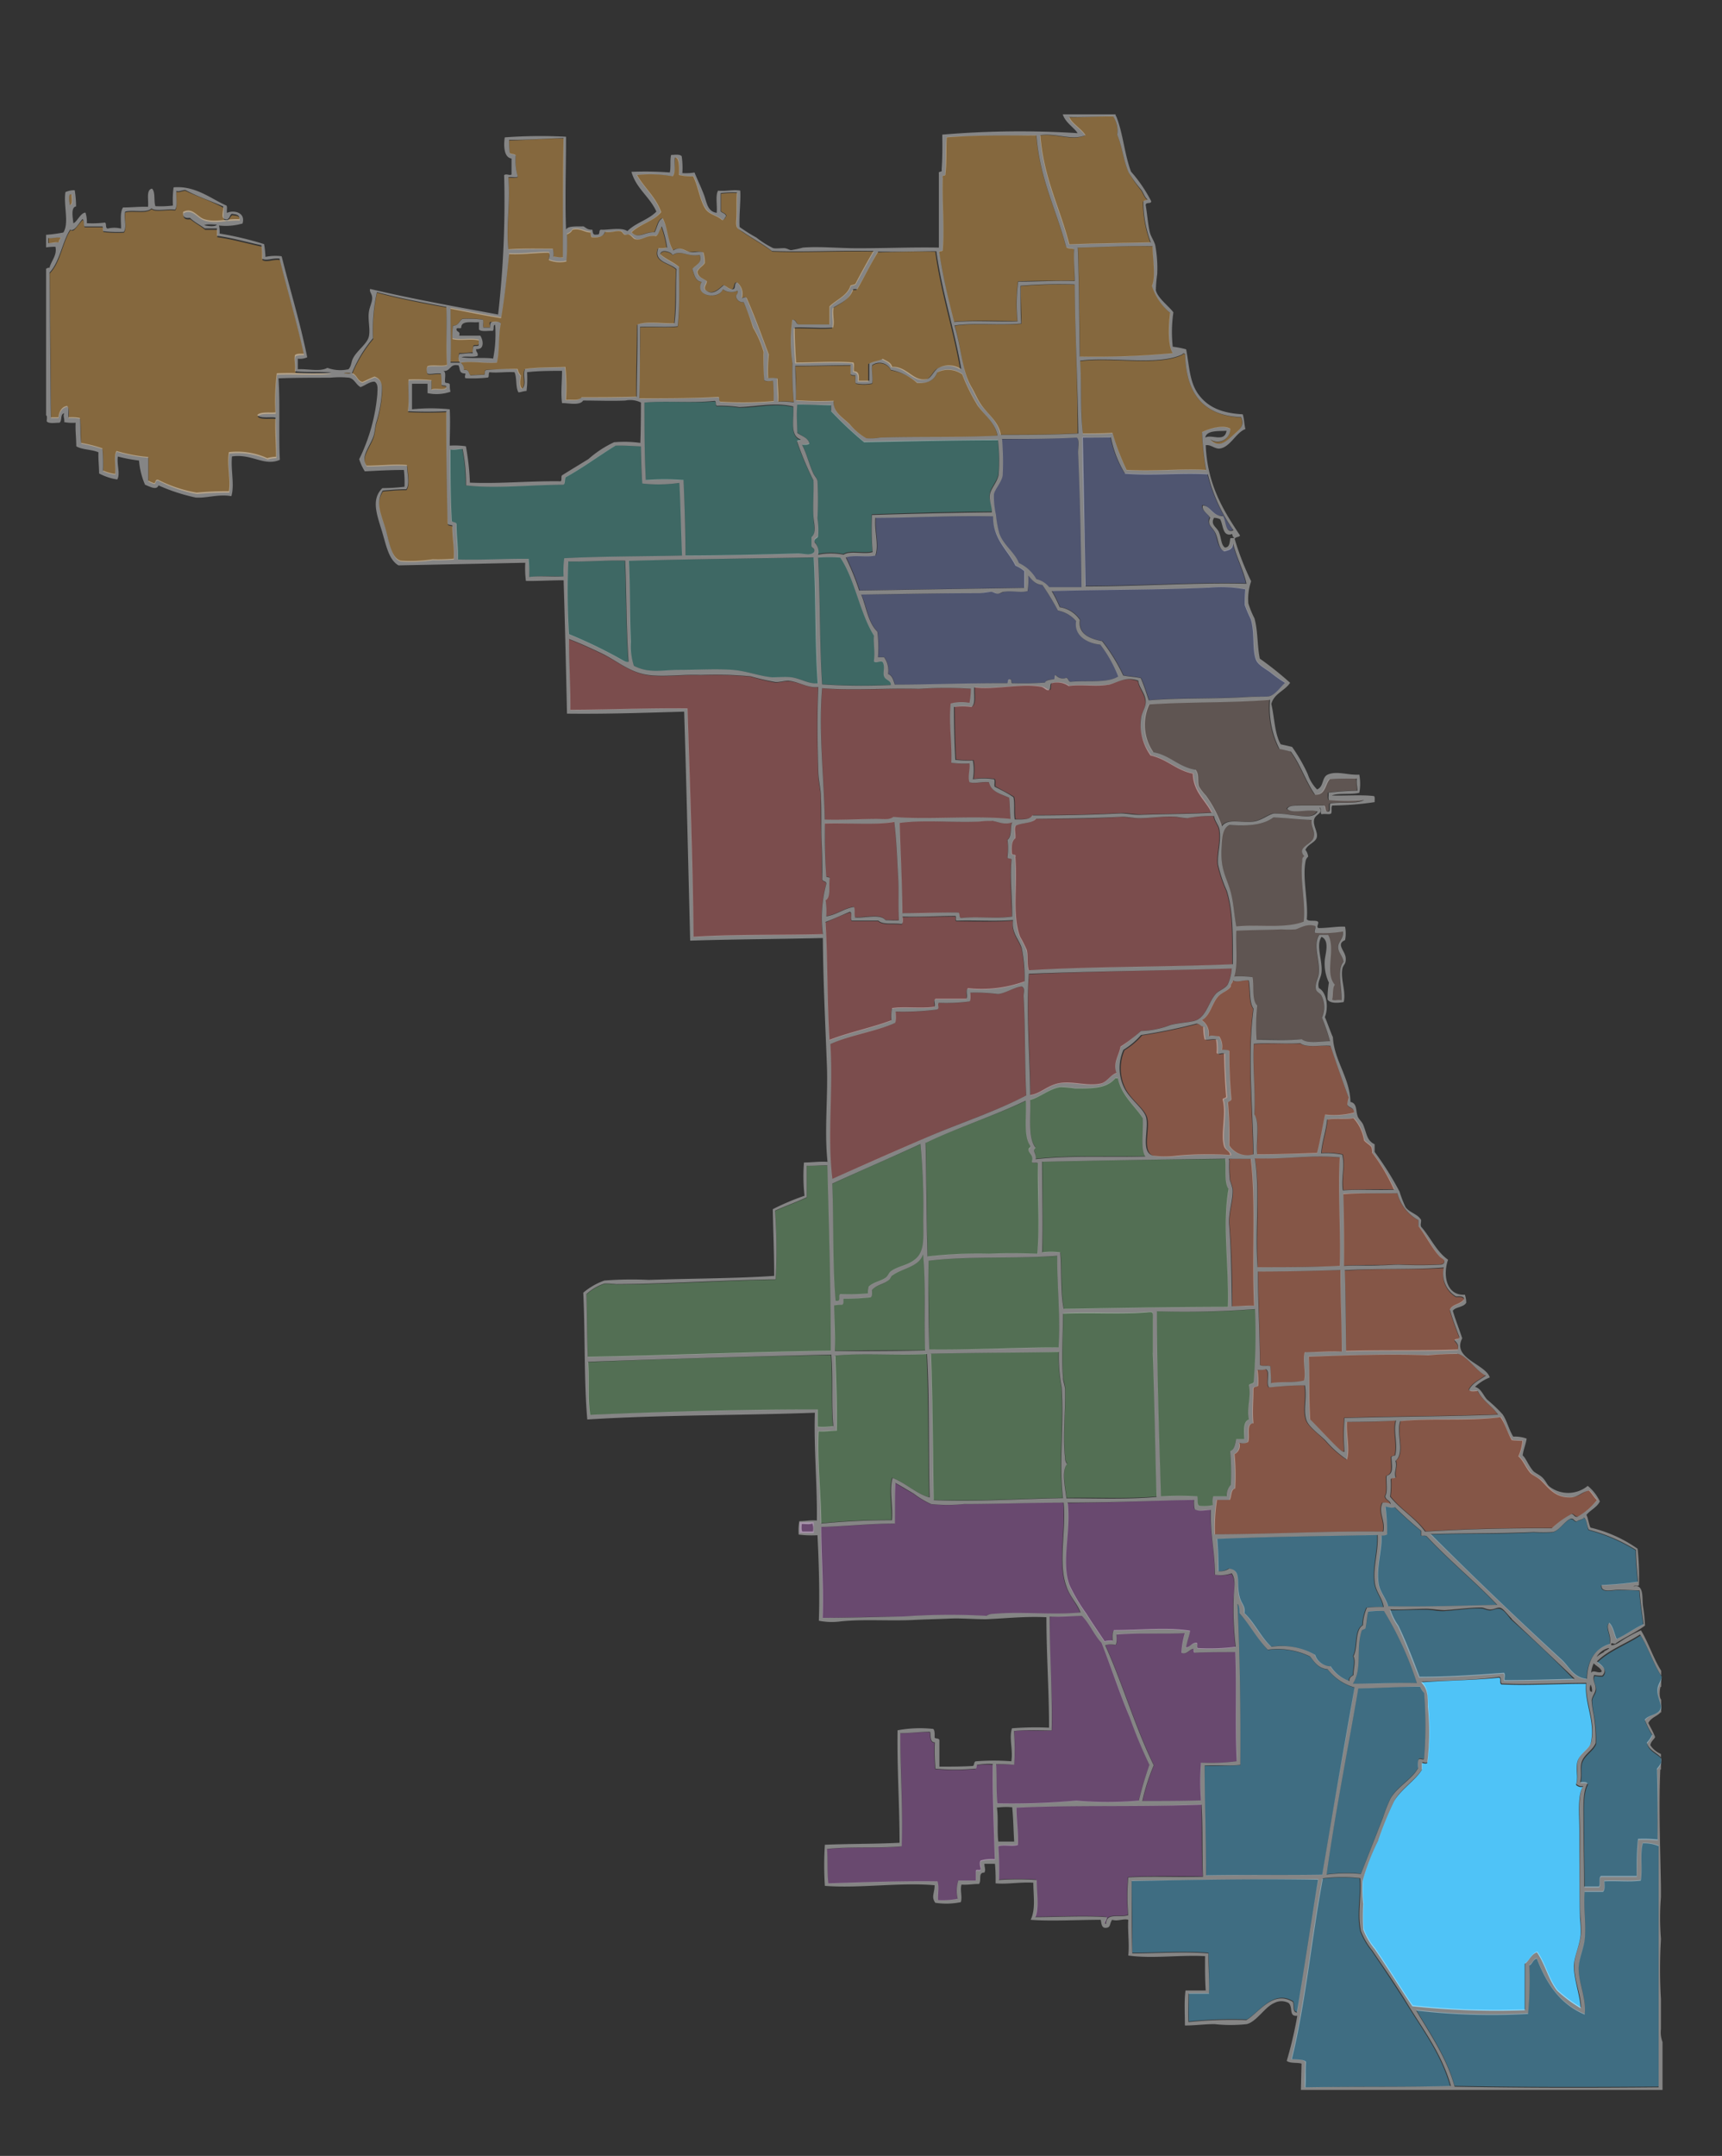 <svg xmlns="http://www.w3.org/2000/svg" viewBox="0 0 163 204"><rect x="0" y="0" width="163" height="204" fill="#333333" stroke="none"/><defs><style>.cls-1{fill:#4fc3f7;}.cls-1,.cls-11,.cls-12,.cls-3,.cls-4,.cls-5,.cls-6,.cls-7,.cls-8,.cls-9{fill-rule:evenodd;}.cls-12,.cls-2{opacity:0.4;}.cls-3{fill:#ffb74d;}.cls-4{fill:#4db6ac;}.cls-5{fill:#7986cb;}.cls-6{fill:#e57373;}.cls-7{fill:#a1887f;}.cls-8{fill:#81c784;}.cls-9{fill:#ff8a65;}.cls-10,.cls-11{fill:#ba68c8;}.cls-12{fill:#fff;}</style></defs><title>South Deering_b</title><g id="Layer_1" data-name="Layer 1"><path class="cls-1" d="M141.88,158.75c.26,0,0,.55.25.64,2.57.12,5.15-.06,8-.06-.16,1.84.92,3.59.45,5.61-.14.57-1.08,1-1.27,1.78s.12,1.37-.13,2.17a.67.67,0,0,0,.64.19c-.51.87-.32,2.52-.32,4.21,0,2.64,0,5.68.06,8.22a11,11,0,0,1,.06,1.59c-.11,1.06-.61,2-.64,2.93,0,1.29.59,2.78.64,4a13.27,13.27,0,0,1-2.23-1.66c-.83-1.05-1.12-2.5-1.91-3.63-.56.18-.7.79-1.15,1.08v4.4a74.34,74.34,0,0,1-10.64-.38c-1.18-1.74-2.29-3.56-3.57-5.42a6.39,6.39,0,0,1-1.08-1.85,22.66,22.66,0,0,1,0-2.42,14.05,14.05,0,0,1-.06-2.17,21.52,21.52,0,0,1,1.47-3.82,30.81,30.81,0,0,1,1.53-3.76c.66-1.1,2-1.95,2.61-2.93v-.64c.23,0,.31.1.51,0a23.53,23.53,0,0,0,.06-5.35c0-1.12-.05-1.72-.64-2.29C137,159,139.6,159,141.88,158.75Z"/></g><g id="Layer_2" data-name="Layer 2"><g id="Map"><g id="Far_North" data-name="Far North" class="cls-2"><path class="cls-3" d="M63.93,14.89c.1,0,.11.06.19.06.24.35.15,1,.19,1.59a5.34,5.34,0,0,0,1.34.13c.49,1,.61,2.21,1.15,3.06.37.58,1.1.61,1.59,1.08.25,0,.25-.26.38-.38-.06-.26-.36-.28-.51-.45V18.33a9.38,9.38,0,0,1,1.53-.06c-.06.92,0,1.87-.06,2.61s.11.77.76,1.21c.86.58,1.87,1.13,2.61,1.72,3,.12,6.31-.07,9.62,0q-.89,1.54-1.72,3.12a2.38,2.38,0,0,1-.45.13c-.34,1-1.37,1.31-2,2V30.7H75.66c-.34,0-.23-.49-.64-.45A13.66,13.66,0,0,0,75,34.33a30.32,30.32,0,0,0,.13,3.7A8.83,8.83,0,0,0,73.62,38c0-.79-.09-1.4-.06-2.17-.19-.13-.6,0-.89-.06a13.29,13.29,0,0,1,.06-2.23c-.68-1.8-1.34-3.63-2.1-5.35-.14-.15-.25,0-.45,0a1.36,1.36,0,0,0-.45-1.47c-.34,0-.16.56-.45.64s-.52-.29-.83-.38c-.44.36-1,1-1.72.45-.2-.29.11-.55.13-.83-.32-.27-.84-.35-.89-.89.13-.38.51-.51.7-.83a3.33,3.33,0,0,0-.13-1c-.49-.19-.9,0-1.34-.06s-.85-.55-1.53-.13c-.48-.86-.47-2.21-1-3.06-.48.23-.49.91-.76,1.34-.88-.06-1.57.68-2.17,0,.78-.79,2.1-1,2.8-1.91-.51-1.42-1.59-2.28-2.29-3.51a11.61,11.61,0,0,1,3.38.13C64,16.37,63.79,15.44,63.93,14.89Z"/><path class="cls-3" d="M66.22,24.13c.3.77-.42,1-.7,1.34.2.5.26,1.14.89,1.21-.71,1.42,1.7,1.7,2,.7a1.37,1.37,0,0,0,1.4.13c.08.34-.18.33-.13.64a.65.65,0,0,0,.7.45A22.4,22.4,0,0,1,71.32,31a10,10,0,0,1,1,2.29A23.54,23.54,0,0,0,72.34,36c.15.15.57,0,.83.06A15.74,15.74,0,0,1,73.24,38a35,35,0,0,1-5,.06c-.24,0-.07-.4-.25-.45-2.53.1-4.81.11-7.46.13,0-2.22.09-4.46.06-6.76,1.09-.07,2.52.06,3.57-.06.2-1.71.11-3.72.13-5.61-.53-.47-1.27-.73-1.78-1.21.07-.54,1.07-.2,1.15.06C64.45,23.6,65.06,24.34,66.22,24.13Z"/><path class="cls-3" d="M102,41c-2.46.14-5,.13-7.33.13-.2-1.29-1.26-2-1.91-2.93-.28-.42-.54-1-.83-1.53C91,35,91.06,33.1,90.38,30.83c1.88-.29,4.34,0,6.31-.19,0-.92-.09-2.37-.06-3.57a43.51,43.51,0,0,1,5.1-.13C101.77,31.86,102,36,102,41Z"/><path class="cls-3" d="M62.59,21.46a9.91,9.91,0,0,1,.51,2,2.94,2.94,0,0,1-.83.06c-.52,1.32,1.14,1.35,1.72,2-.11,1.74,0,3.33-.19,5.1-1.06.06-2.61-.23-3.51.13,0,2.46-.09,4.37-.06,6.82-1.7.07-3.45.07-5.23.06-.26.4-1,.17-1.47.25a18.45,18.45,0,0,0-.06-3.12c-1.29.05-2.66,0-3.82.19-.25.59.17,1.46-.25,1.85-.31-.13-.2-.9-.13-1.21a1.26,1.26,0,0,1-.32-.64A26.58,26.58,0,0,0,46,35c-.19,0-.05.37-.19.45a11.68,11.68,0,0,0-1.27.06c-.22-.17-.14-.63-.64-.51a.74.74,0,0,0-.32-.7c1.08-.18,2.25.09,3.44,0,.28-1.08.14-2.58.38-3.7-.09-.25-.6-.08-.89-.13s-.13.29-.13.51h-.64c0-.25.06-.61-.06-.76a11.28,11.28,0,0,0-1.91-.06c-.33.18-.34.68-.89.64A5.28,5.28,0,0,0,42.83,32c.69.19,1.8-.06,2.49.13v.38c0,.25-.4.07-.51.19a1.6,1.6,0,0,0-.06.64c-.49,0-.78.11-1.27.06a.88.88,0,0,0,.06.83h-.89c.07-1.88,0-3.13,0-5.1,1.59.3,3.15.63,4.78.89.35-1.93.56-4,.76-6.06,1.36.07,2.43-.16,3.76-.13.17.2,0,.42,0,.7a2.84,2.84,0,0,0,1.66.13,20.09,20.09,0,0,0,.06-2.55c.12-.08.41-.18.51-.45.82-.16,1.09.23,1.72.25a1.62,1.62,0,0,0,.13.51c.67.07,1.14-.05,1.27-.51.64.12,1-.14,1.47-.06.18,0,.15.23.38.32s.34-.05.45,0c.27.13.39.4.64.45.62.1,1-.42,1.85-.32C62.39,22.19,62.4,21.73,62.59,21.46Z"/><path class="cls-3" d="M53.35,13.11c0,3.93-.1,7.21-.06,11.28-.35,0-.52-.11-.89-.06a2.12,2.12,0,0,0-.06-.76c-1.42,0-2.88,0-4.21.06-.23-2.42.21-4.26,0-6.82.29,0,.7.06.89-.06a5.34,5.34,0,0,1-.19-2c-.09-.19-.45-.11-.57-.25a11.94,11.94,0,0,1-.06-1.21C49.94,13.26,51.82,13.09,53.35,13.11Z"/><path class="cls-3" d="M35.69,27.7c2.09.57,4.32,1,6.57,1.4,0,1.74,0,3.82.06,5.48-.48.18-1.37,0-1.85.13a.92.92,0,0,0,0,.7c.3.11.81-.07,1.27,0a4.72,4.72,0,0,1,.06,1c0,.25.52,0,.45.32-.23.3-1.06,0-1.4.19v-.89A14.5,14.5,0,0,0,38.69,36c-.11.91.08,2-.06,3a33.12,33.12,0,0,0,3.63,0c0,3.69,0,7.09.13,10.58,0,.23.34.13.45.25,0,1.12.2,2,.13,3.12a16.11,16.11,0,0,1-2,.06,13.78,13.78,0,0,1-3,.13c-.94-.22-1.12-1.93-1.47-3.06-.41-1.34-1-2.4-.25-3.57.73-.06,1.43-.14,2.23-.13.36-.52.11-1.6.06-2.29-1.15-.1-2.56.07-3.82.06-.61-.81.27-1.7.64-2.74.13-.38.15-.84.25-1.27a12.06,12.06,0,0,0,.51-2.42c.08-1,.18-1.73-.64-2-.4.15-.77.34-1.15.51-.52-.1-.53-.7-1-.83a12.28,12.28,0,0,1,2-3.31A16.42,16.42,0,0,1,35.69,27.7Z"/><path class="cls-3" d="M21.16,19.67c.06.41-.16,1.09.19,1.21s.38-.38.64-.51c.34.06.76,0,.7.51-1.24-.06-2.25.33-3.31,0-.72-.22-1.12-1.15-2-.7-.08.48.17.64.64.57.43.36.95.62,1.4,1h1.15v.7c1.5.2,2.8.6,4.21.89a6.38,6.38,0,0,1,.06,1.27c.4.26,1-.09,1.66,0,.73,3,1.61,5.91,2.29,9-.32,0-.67,0-.83.13-.1.39.06,1,0,1.53,1,.14,2.58,0,3.44.13-1.57.14-3.45,0-5.16.06a21,21,0,0,0-.13,3.7c-.6.06-1.4-.09-1.72.25.27.38,1.38.14,1.72.25,0,1.3.09,2.42.06,3.7a3,3,0,0,0-.83.13,6.89,6.89,0,0,0-3.63-.57c-.21,1.17.17,2.56,0,3.7a30.22,30.22,0,0,0-3.06.13A12.45,12.45,0,0,1,15,45.49c-.31-.07-.22.24-.38.32a2.78,2.78,0,0,1-.57-.25V43.32a14.53,14.53,0,0,1-3-.57c-.29.48-.05,1.48-.13,2.17a4.09,4.09,0,0,1-1.15-.32,14.91,14.91,0,0,0-.06-2.1,12.8,12.8,0,0,0-2-.51c-.12-.71,0-1.64-.13-2.36a3.91,3.91,0,0,0-1.08-.06c0-.37.1-.9-.13-1.08-.53.1-.74.54-.83,1.08h-.7c-.06-4.7-.06-9-.13-13.7,1-1,1.21-2.92,1.91-4,.07-.16.16,0,.32-.06s.64-.76.89-1c.16.14.07.52.19.7H9.69c.14.05,0,.41.13.45a11.27,11.27,0,0,0,1.91.06c.33-.49,0-1.35.13-1.91.72-.21,2,.17,2.49-.32.38.34,1.48,0,2.23.13.26-.37.07-1.21.13-1.78.2.14.72-.16.89-.06C18.75,18.63,20.1,19.07,21.16,19.67Z"/><path class="cls-3" d="M32.57,35.35c.09-.15.44,0,.64-.06C33.12,35.43,32.76,35.31,32.57,35.35Z"/><path class="cls-3" d="M5.8,22.48c-.07.15-.22.21-.19.45-.41,0-.61.11-1,.06v-.45C5,22.57,5.33,22.43,5.8,22.48Z"/><path class="cls-3" d="M6.63,18.4h.19c-.05.35.15,1-.19,1C6.55,19.15,6.48,18.51,6.63,18.4Z"/><path class="cls-3" d="M88.53,23.82c.55,4,1.7,7.31,2.36,11.15a2.11,2.11,0,0,0-2.23-.06c-.36.24-.57.87-1,1-1.32.31-1.87-1.21-3.31-1.15-.11-.44-.55-.55-.89-.76-.36.22-.91.24-1.27.45v1.66h-1c.06-.51,0-.89-.45-.89,0-.27.06-.66-.06-.83-1.64-.16-3.54,0-5.42,0-.06-1.08-.13-2.17-.13-3.31.78-.06,2.48.1,3.63,0,.17-.61-.09-1.27.06-1.91.74-.45,1.57-.81,1.85-1.72h.38c.72-1.15,1.31-2.43,2-3.57C85,23.84,86.86,23.78,88.53,23.82Z"/><path class="cls-3" d="M98.09,12.79c.31,4.13,1.88,7,2.8,10.52.12.22.54.14.76.25,0,1.06.06,2,.06,3-2,0-3.56,0-5.35.06a15.88,15.88,0,0,0-.06,3.76c-1.89,0-4.13-.1-6,.06-.55-2.09-1-4.23-1.4-6.5-.11-.32.34-.09.32-.32.17-2.23-.07-4.48,0-6.82-.1-.29.26-.12.25-.32.08-1.13,0-2.38.13-3.51C92.5,12.77,95,12.83,98.09,12.79Z"/><path class="cls-3" d="M105.36,11a2.41,2.41,0,0,1,.38,1.72c.49,1.19.6,2.49,1.08,3.57A12.23,12.23,0,0,0,108,18c.21.3.29.67.57.89-.08.13-.36.07-.38.25a10.88,10.88,0,0,0,.7,3.82c-2.39.06-5.31.09-7.71.19-.88-3.47-2.44-6.27-2.74-10.33,1.55-.22,3,.55,4.27,0-.4-.64-1.31-1.11-1.53-1.72C102.67,11.12,103.94,11,105.36,11Z"/><path class="cls-3" d="M94.4,41.22c-3.39.21-8,.07-11.15.19a4.85,4.85,0,0,1-1.27.06,5.71,5.71,0,0,1-1.53-1.27c-.66-.66-1.61-1.15-1.53-2.23a31.56,31.56,0,0,1-3.57-.06c0-1.13,0-2.19-.06-3.25,1.61,0,3.59-.06,5.23-.06v.83c.06.13.24.14.45.13,0,.25-.06.61.06.76a3.78,3.78,0,0,0,1.53,0c.11-.44-.07-1.11,0-1.72a1.2,1.2,0,0,1,1.78.45,5.21,5.21,0,0,1,2.49,1.15c1.08.12,1.65-.27,1.91-1a2.29,2.29,0,0,1,2.36.19,17.36,17.36,0,0,0,1.53,3.06C93.22,39.32,94.2,40,94.4,41.22Z"/><path class="cls-3" d="M117.47,39.5c.38.87-.25,1.25-.83,1.78s-1.38,1.14-2.1.32a1.21,1.21,0,0,0,1.91-1c-.72-.43-2.08,0-2.68.32a29.46,29.46,0,0,0,.38,3.57c-2.59-.13-4.86.16-7.52,0A23,23,0,0,1,105.3,41c-.87.09-1.85.06-2.8.06-.23-2.15-.1-4.66-.26-6.88,3.05-.41,7.24.5,9.62-.57.06,0,.1-.12.19-.13s.06.06.13.06C112.26,37.18,113.86,39.34,117.47,39.5Z"/><path class="cls-3" d="M109.12,23.31c0,1.21.31,2.94-.06,3.76a5.38,5.38,0,0,0,1.72,2.55c-.17,1.39-.2,3.13.25,3.82a79.47,79.47,0,0,1-8.8.32c-.06-3.09-.07-6.93-.19-10.33C104.4,23.38,106.66,23.24,109.12,23.31Z"/></g><g id="Northwest" class="cls-2"><path class="cls-4" d="M82.73,62.57c.23.21.63-.12.83.06.26.43,0,.94.13,1.34s.7.4.64.83a56.92,56.92,0,0,1-6.5-.06c-.25-3.81-.17-8-.38-12a15.17,15.17,0,0,1,2.1,0c1.4,2.12,1.82,5.23,3.19,7.39C82.64,60.76,82.85,61.56,82.73,62.57Z"/><path class="cls-4" d="M77.06,52.75c.22,4.11.11,8.05.38,11.92-.83.08-1.56-.46-2.49-.57-.57-.07-1.19,0-1.78,0-1.25-.1-2.43-.6-3.76-.7-1.63-.12-3.41,0-5.16,0-.91,0-1.86.15-2.68.06A4,4,0,0,1,60,63a6.05,6.05,0,0,1-.32-2.29c-.12-2.58,0-5.19-.19-7.65C65.3,52.9,71.46,52.84,77.06,52.75Z"/><path class="cls-4" d="M60.68,42.24c0,1.2,0,2.39.13,3.51a13.74,13.74,0,0,0,3.51-.06c.13,2.25.16,4.6.25,6.88-3.71.1-7.54.07-11.15.25a9.12,9.12,0,0,0-.06,1.72c-1.07,0-2.29-.08-3.25.06A13.9,13.9,0,0,0,50,52.88c-2,0-4.42.13-6.69.06,0-1.18-.15-2.15-.13-3.31,0-.25-.33-.18-.45-.32-.11-2.15-.17-4.68-.13-6.76.45,0,.7-.11,1.15-.06a16.32,16.32,0,0,1,.32,3.44c2.81.32,6-.08,9.18-.06.28,0,.14-.5.25-.7,1.65-.92,3.1-2,4.72-3C59.12,42.14,59.88,42.21,60.68,42.24Z"/><path class="cls-4" d="M67.56,38c.33-.07.07.44.32.45a12.13,12.13,0,0,1,2.1.13c1.74,0,3.36-.47,5.1-.06.08,1.31-.35,2.77.7,3.12-.05.14-.39,0-.32.25A29.63,29.63,0,0,0,77,45.49c.05,1-.07,2.28,0,3.38,0,.78.32,1.52-.19,2v.76c0,.31.4.2.25.64-.33.37-1,.11-1.53.13-3,.09-7.29.18-10.64.19,0-2.43-.09-4.79-.19-7.14a22.35,22.35,0,0,0-3.57,0C61,42.87,61,40.5,61,38.09,63,37.91,65.51,38.15,67.56,38Z"/><path class="cls-4" d="M78.65,38.28v.57a34.91,34.91,0,0,0,3.12,2.93c4.17-.08,8.67-.16,12.68-.19a17.42,17.42,0,0,1,.06,3.25c-.12.72-.75,1.29-.83,1.91s.23,1.09.19,1.66c-3.9,0-7.84.15-11.35.25a27.85,27.85,0,0,0,.06,3.51c-.77.23-2.16-.17-2.74.25a6.14,6.14,0,0,0-2.42,0,1.25,1.25,0,0,0-.32-1.15c-.12-.44.31-.33.32-.64A7.29,7.29,0,0,0,77.38,49a33.51,33.51,0,0,0,0-3.51c-.06-.28-.26-.44-.38-.7-.42-.89-.69-2-1.08-2.74.28,0,.59,0,.7-.13-.18-.52-.75-.65-1.15-1,0-.81-.1-1.69,0-2.68C76.64,38.27,77.54,38.36,78.65,38.28Z"/><path class="cls-4" d="M59.15,53.07c.13,3.17.1,6.49.32,9.56-.18.08-.46-.09-.64-.19a45.48,45.48,0,0,0-5-2.42,65.75,65.75,0,0,1-.06-6.88C55.63,53.17,57.29,53,59.15,53.07Z"/></g><g id="North" class="cls-2"><path class="cls-5" d="M94,48.86c.06,2.21,1.42,3.13,2.17,4.65a3.06,3.06,0,0,1,.83.51c0,.52,0,1.28,0,1.59l-15.62.25a24.24,24.24,0,0,0-1.27-3.12c.7-.3,2,0,2.8-.19.35-1-.11-2.22,0-3.57C86.31,49,90.31,48.77,94,48.86Z"/><path class="cls-5" d="M101.92,41.41c.28.22.1.82.13,1.4.18,4.19.27,8.77.32,12.75H99.3a2.15,2.15,0,0,0-1.21-.76,3.73,3.73,0,0,0-1.66-1.53c-.38-1-1.46-1.69-1.85-2.8a10.59,10.59,0,0,1-.32-1.78,7.8,7.8,0,0,1-.19-1.91c.08-.5.7-1.09.83-1.78a25.56,25.56,0,0,0-.06-3.44C97,41.54,99.55,41.54,101.92,41.41Z"/><path class="cls-5" d="M105.1,41.34a10.31,10.31,0,0,0,1.34,3.44c2.64.21,5.34-.09,7.84.06a15.52,15.52,0,0,0,2.42,5.29c-.74.36-.64-.88-1-1.34-1,.09-1.19-1-1.91-1-.11.48.5.77.7,1.15-.33.7.3,1,.51,1.47s.27,1.49.83,1.72c.42-.11.87-.19.83-.76.34,1.32,1,2.62,1.27,3.82-4.6-.12-10.26.25-15.23.25,0-4.48-.25-9.07-.26-14.09C103.4,41.42,104.28,41.41,105.1,41.34Z"/><path class="cls-5" d="M97.33,54.47c.36.38.65.84,1.34.89a24.4,24.4,0,0,1,1.47,2.42,3,3,0,0,1,1.72,1c-.23,1.3,1,2.09,2.29,2.23A12.22,12.22,0,0,1,105.87,64c-1,.66-3,.35-4.53.51-.21,0-.19-.32-.38-.38a.88.88,0,0,1-1-.25c-.22,0,0,.35-.19.38-.32.06-.72,0-.83.32a29.77,29.77,0,0,1-3,.06c-.3.07-.09-.38-.32-.38s-.13.29-.26.38c-3.7,0-7.2.16-10.64.13-.14-.41-.23-.88-.64-1a2.13,2.13,0,0,0-.38-1.59h-.57a12.36,12.36,0,0,0-.06-2.42c-.87-.81-1-2.32-1.53-3.51,3.74,0,7.53-.13,11.15-.13.38,0,.78-.16,1.15-.13s.43.19.64.19.39-.15.64-.19c.7-.11,1.57.12,2.17-.06A6.62,6.62,0,0,0,97.33,54.47Z"/><path class="cls-5" d="M117.92,55.75a13.44,13.44,0,0,0-.06,1.47,12.94,12.94,0,0,0,.57,1.34c.41,1.34.1,2.91.51,3.89.2.47.94.85,1.34,1.15a13.39,13.39,0,0,0,1.4,1c-.42.36-.91,1.14-1.53,1.27-.46.1-1.28,0-2,.06-3.17.21-6.21.06-9.37.32-.24-.71-.47-1.45-.76-2.1-.51-.13-1.12-.15-1.66-.25a17.22,17.22,0,0,0-2-3.25c-1.15-.19-2.31-.63-2.1-2a2.76,2.76,0,0,0-1.91-1.21,13.15,13.15,0,0,0-.76-1.53c4.62-.14,10-.1,14.79-.32A12.36,12.36,0,0,1,117.92,55.75Z"/></g><g id="West" class="cls-2"><path class="cls-6" d="M77.44,65.05c-.12,2.75-.08,5.45,0,8,0,.85.24,1.66.25,2.49,0,1.37,0,2.74.06,4.08s0,2.4.06,3.57c0,.31.44.15.38.51a12.23,12.23,0,0,0-.32,4.72c-4,.12-8.25,0-12.24.25-.08-7.32-.36-14.43-.57-21.61-3.53-.06-7.82.12-11.09.13,0-2.07-.08-4.49-.13-6.69.87.32,2.05.85,3.19,1.4,1.44.7,2.6,1.75,4.33,2,1.53.2,3.28-.08,4.91,0a35.39,35.39,0,0,1,4.78.13,22.11,22.11,0,0,0,2.36.57c.36,0,.84-.16,1.21-.13C75.57,64.49,76.47,65.13,77.44,65.05Z"/><path class="cls-6" d="M91.91,65.18a7.75,7.75,0,0,1-.13,1.34,4,4,0,0,0-1.78.06c-.18,1.83.13,3.69.06,5.61a9.14,9.14,0,0,0,1.72.06c.07.63-.19,1.24,0,1.78.54.17,1.18-.09,1.85,0,.19.94,1.15,1.1,1.91,1.47.07.63,0,1.36.13,2-3.5-.35-7.88.1-11.09-.19-.41.3-.9.19-1.59.19-1.5,0-3.34.13-4.91.06-.08-4.1-.6-8.31-.25-12.43,2.84.24,6,0,9.18.06A37.4,37.4,0,0,1,91.91,65.18Z"/><path class="cls-6" d="M107.72,64.48c.06.66.68,1.2.7,2,0,.52-.39,1-.45,1.59a5,5,0,0,0,1,3.38c1.54.35,2.38,1.41,4,1.72.07,1.76,1.19,2.47,1.78,3.7-2,.12-4.3.12-6.76.19-.65,0-1.26-.15-1.85-.13-2.74.13-5.47.2-8.35.19-.25.43-.94.41-1.66.38-.11-.63,0-1.5-.13-2.1-.56-.36-1.18-.65-1.78-1,0-.23.05-.56-.06-.7a6.53,6.53,0,0,0-2,0,4.87,4.87,0,0,0,0-1.78,10.35,10.35,0,0,1-1.66-.06c-.08-1.53-.12-3.16-.13-5a5.81,5.81,0,0,1,1.66,0c.42-.29.2-1.2.26-1.85,2,.26,4.37-.41,6.31-.06.33.06.42.2.7.32s.12-.47.26-.64a1.91,1.91,0,0,1,1.66.25c1.38-.18,2.56.1,3.76-.13C105.71,64.65,106.53,63.95,107.72,64.48Z"/><path class="cls-6" d="M84.64,77.74c.22,1.75.28,3.75.38,5.48.07,1.26,0,2.52.06,3.82-.25.06-.84,0-1.27,0-.48-.64-2-.19-2.87-.25-.14-.22,0-.74-.13-1-1,.18-1.6.74-2.61.89a7.08,7.08,0,0,0-.06-1.53c.53-.25.29-1.29.38-2,.08-.27-.27-.11-.32-.25-.12-1.86-.08-3.27-.13-5C80.29,77.86,83.08,78.09,84.64,77.74Z"/><path class="cls-6" d="M95.8,77.8c-.23.35,0,1.33-.45,1.66a6.45,6.45,0,0,1,0,1.59c-.05.27.29.14.38.25-.15,1.77,0,3.52.06,5.42-1.55.22-3.18,0-4.78.13-.31,0-.11-.44-.32-.51-1.8,0-3.46.11-5.29.06,0-2.92-.18-5.69-.26-8.54,2.31-.31,5,0,7.52-.13a8.54,8.54,0,0,1,1.21-.06C94.46,77.74,95.05,78.1,95.8,77.8Z"/><path class="cls-6" d="M114.86,77.23c.09.54.43.83.51,1.27.2,1.13-.23,2.26-.13,3.31a12.43,12.43,0,0,0,.83,2.49c.63,2,.56,4.19.57,6.95-6.34.29-13.19.2-19.31.57-.18-.58,0-1.22-.19-1.91a12.05,12.05,0,0,0-.64-1.27c-.77-2.08-.21-4.73-.45-7.52.13-.36-.34-.13-.32-.38,0-.62,0-1.17.32-1.4.06-.5-.14-.92.06-1.21.57-.28,1.51-.19,1.91-.64,2.76,0,5.49,0,8-.19.59,0,1.18.13,1.78.13,1.18,0,2.36-.22,3.51-.13a10.05,10.05,0,0,0,1,.13A11.56,11.56,0,0,1,114.86,77.23Z"/><path class="cls-6" d="M80.44,86.34c.29.05,0,.66.19.83h2.49c.41.42,1.45.21,2.17.32.23,0,.09-.46.13-.7,1.7,0,3.26-.06,4.91-.06.26-.05,0,.39.19.45,1.77,0,3.69.08,5.35-.06-.17,1.22.59,1.84.83,2.68a13.75,13.75,0,0,1,.26,3.12,11.92,11.92,0,0,1-5.35.64c-.3.18,0,.84-.19,1-1.08,0-1.82,0-2.87,0-.28.16,0,.56-.13.76-1.18.18-2.78-.06-4,.13a4.07,4.07,0,0,0-.06,1.15c-1.87.7-4,1.13-5.86,1.85-.24-3.69-.16-7.6-.38-11.15C78.92,86.95,79.65,86.61,80.44,86.34Z"/><path class="cls-6" d="M96.69,93.35c.37.15.18.62.19.89.17,3,.1,6.43.25,9.43-2.94,1.53-6.16,2.55-9.24,3.89s-6.12,2.68-9.11,4c-.51-4.07.09-8.28-.19-12.75,1.83-.89,4.23-1.21,6.12-2,.13-.25,0-.73.06-1.08a25,25,0,0,0,3.89-.19c.33-.09,0-.44.19-.64a17.14,17.14,0,0,0,2.93-.13c.13-.17,0-.56.06-.83a17,17,0,0,1,2.61.13C95.18,94,95.93,93.44,96.69,93.35Z"/><path class="cls-6" d="M116.58,91.63a4.15,4.15,0,0,1-.38,1.53c-.25.39-.79.53-1.08.83-.74.75-.93,2.33-2.1,2.61-.61.15-1.42.18-2.23.38a8.44,8.44,0,0,1-2.8.57,15,15,0,0,1-1.91,1.53c-.13.83-.74,1.55-.38,2.49-.56.13-.91.83-1.47,1-1.23.27-2.6-.17-3.76-.06s-1.9,1-2.93,1.15c0-3.58-.4-7.82-.13-11.47C103.56,91.9,110.34,91.84,116.58,91.63Z"/></g><g id="Central" class="cls-2"><path class="cls-7" d="M124.16,77.61c-.09.72.33,1.1.19,1.66s-1.65.9-.89,1.78c-.21.1-.16.22-.19.45-.24,1.66.34,4.07.13,5.74-1.81.67-4.35.23-6.37.45-.24-1.11-.24-2.23-.57-3.38-.4-1.38-.93-2-.83-4,0-1,0-1.88.76-2.23,1.52.12,3.19,0,4.14-.7C121.79,77.39,122.92,77.55,124.16,77.61Z"/><path class="cls-7" d="M120.15,66.2a8.59,8.59,0,0,0,.89,4.65c.37.08.73.16,1.08.25.92,1.21,1.42,2.82,2.29,4.08,1,.06.94-1,1.4-1.47,1,0,1.54-.06,2.55-.06,0,.45.1.71.06,1.15a26.12,26.12,0,0,0-2.74.19c0,.23-.05.56.06.7a18.27,18.27,0,0,0,3.31,0c-.76.41-2.2.14-3.19.32-.17.13,0,.64-.13.76-.47.13-.23-.45-.45-.57-.53,0-1.4,0-2.23,0-.47,0-1.12,0-1.27.32.41.51,2.07,0,2.87.25-.45.74-1.64.37-2.55.32a9.1,9.1,0,0,0-1.59-.13c-.48.07-1.15.67-1.91.76-1.21.16-2.45-.36-3,.45a11,11,0,0,0-1.53-2.93,4.82,4.82,0,0,1-.64-.83c-.18-.5.06-1.11-.32-1.59-1.6-.27-2.38-1.36-4-1.66a4.56,4.56,0,0,1-.38-4.53C112.45,66.41,116.45,66.53,120.15,66.2Z"/><path class="cls-7" d="M124.48,87.62c.07.28-.15.46,0,.64a10.92,10.92,0,0,0,2.61-.13c.13.65-.45,1-.45,1.47s.43.82.51,1.4c-.66.79-.12,2.44-.19,3.63-.44,0-.62.09-.89-.06.12-.43,0-1.11.26-1.4-1-1.13.12-3.34-.64-4.72h-.83c-.67,1,.12,2.48-.06,3.76-.06.41-.38.91-.26,1.4.07.26.35.32.51.57a2.38,2.38,0,0,1,.06,2.1,16.54,16.54,0,0,1,.76,2.23c-.86,0-2.12.27-2.68-.19-1.3.14-2.86,0-4.27.06a18.14,18.14,0,0,1,.06-3.25c-.55-.48-.28-2-.45-2.68a9.13,9.13,0,0,0-1.72-.06c.36-1.14.12-2.9.19-4.33,1.36-.08,2.71-.06,4.27-.13a10.93,10.93,0,0,0,1.34,0C123,87.85,123.75,87.34,124.48,87.62Z"/></g><g id="Southwest" class="cls-2"><path class="cls-8" d="M78.33,110.31c.14,5.84.31,11.32.32,17.53-7.47.1-15.77.46-23,.57-.08-1.94-.07-4-.13-5.93a4.65,4.65,0,0,1,1.72-1,8.24,8.24,0,0,1,1.08.06c4.69,0,10.38-.39,15.11-.45a49.32,49.32,0,0,0-.06-6.5c1-.46,2-.8,3-1.27v-3C77.14,110.33,77.63,110.24,78.33,110.31Z"/><path class="cls-8" d="M87.13,108.27a63.07,63.07,0,0,1,.26,7.14c0,1.86.17,3-.83,3.82-.69.54-1.55.59-2.23,1.08-.2.14-.25.42-.45.57-.48.38-1.2.43-1.66.89-.11.12,0,.42-.06.64a20,20,0,0,1-2.61.06c-.28.15.16.74-.45.64-.36-3.38-.17-7.45-.32-11.09C81.53,110.74,84.35,109.53,87.13,108.27Z"/><path class="cls-8" d="M97.07,104.19c.05,0,.06,0,.06.06.07,1.44-.23,3.24.38,4.14.15.25-.13.24-.13.45s.51.54.32,1.08c0,.26.5,0,.57.19,0,2.85.17,5.76-.06,8.54-1.48-.05-3-.07-4.53,0a42.09,42.09,0,0,0-5.86.26c-.11-3.54-.1-7.21-.19-10.77C90.66,106.69,94,105.62,97.07,104.19Z"/><path class="cls-8" d="M105.68,102h.13c.39,1.65,1.55,2.53,2.36,3.76.06,1.33-.23,3,.25,3.63-3.57.11-7-.12-10.39.26.12-.57-.39-.76,0-1.08-.75-.93-.45-2.9-.51-4.53.84-.18,1.89-1.09,2.87-1.21a12.37,12.37,0,0,1,1.4.13c1.73,0,3,0,3.82-1Z"/><path class="cls-8" d="M87.39,118.66c.28,2.82,0,6.16.19,9.11-3,0-5.53,0-8.54.06,0-1.51-.11-2.83-.06-4.33a3.82,3.82,0,0,1,.76-.06c.19-.13,0-.47.13-.57a21.82,21.82,0,0,0,2.55-.13c.19-.09.11-.44.13-.7.45-.48,1.16-.49,1.66-1,.09-.08.14-.29.26-.38C85.38,120,87,119.9,87.39,118.66Z"/><path class="cls-8" d="M100.07,118.85c0,3,.31,5.58.13,8.67-3.67,0-8,.24-12.24.19,0-2.85-.11-5.64-.06-8.41C91.65,118.83,96,119.13,100.07,118.85Z"/><path class="cls-8" d="M116,109.67c.12.94-.13,2.25.32,2.87-.62,3.35.06,7.33-.06,11.15-5.27,0-10.31.1-15.55.19-.32-1.64-.17-3.7-.32-5.35a6.84,6.84,0,0,0-1.72,0c.11-2.46,0-5.75,0-8.6C104.45,109.8,109.95,109.72,116,109.67Z"/><path class="cls-8" d="M78.65,128.22c.17,2.28,0,4.52.19,6.76a6.63,6.63,0,0,1-1.47.06v-1.66c-6.88,0-14.52.2-21.54.51-.24-1.63-.07-3.15-.19-5C63,128.58,71.16,128.35,78.65,128.22Z"/><path class="cls-8" d="M87.7,128.09c.22,4.37.13,9.29.25,13.58-1.21-.32-2.25-1.36-3.51-1.85-.34,1.16,0,2.67-.06,4a66.11,66.11,0,0,0-6.69.32c0-2.74-.39-5.85-.25-8.73.64,0,1.13-.06,1.72-.06.05-2.4-.06-4.67-.13-7.07C81.67,128,85,128.3,87.7,128.09Z"/><path class="cls-8" d="M100.2,127.9a15.74,15.74,0,0,0,.26,3.31c.24,3.53-.27,7.18.13,10.52-4,.07-8.17.36-12.24.19-.08-4.74-.1-9.29-.25-13.83C92.26,128,96.69,128,100.2,127.9Z"/><path class="cls-8" d="M109.5,141.6c-2.65.24-5.7.08-8.54.13-.08-.88-.5-2.55.06-3.25a1,1,0,0,1-.19-.64c-.23-2,.06-4.34,0-6.44,0-.36-.16-.73-.19-1.08-.16-2,0-4,0-6.06,2.7-.18,5.48.1,8-.13.58-.05.49,0,.51.76,0,1,0,2.38,0,3.12C109.27,132,109.36,137.84,109.5,141.6Z"/><path class="cls-8" d="M118.81,123.89a56.9,56.9,0,0,1-.13,6.88c0,.24-.42.13-.45.38.23,1.07-.24,2.12,0,3.19-.58.18-.4,1.13-.45,1.85H117c-.11.47-.15,1-.57,1.15a23.29,23.29,0,0,1,.06,3.19,1.44,1.44,0,0,0-.38,1.08h-1.27c-.13.17,0,.56-.06.83a3.67,3.67,0,0,1-1.27.06c-.24-.12-.1-.62-.19-.89a27.54,27.54,0,0,0-3.44,0c-.17-5.8-.4-11.54-.38-17.53A89.06,89.06,0,0,0,118.81,123.89Z"/></g><g id="South" class="cls-2"><path class="cls-9" d="M114,97.18a5.56,5.56,0,0,0,.13,1.21c.24.1.68-.06,1.08,0a5,5,0,0,1,.06,1.27c.13.24.38,0,.7.06,0,1.26.08,2.58.19,4,.07.3-.32.15-.32.38.36,1.3-.22,3.28.13,4.4.13.4.6.46.57.83a31.5,31.5,0,0,0-5,.06,9,9,0,0,1-2.29,0c-1.2-.33-.39-2.43-.64-3.57-.2-.89-1.53-1.7-2.1-2.87a4.28,4.28,0,0,1-.06-3.57,7,7,0,0,0,1.66-1.4,52.53,52.53,0,0,0,5.23-1.08C113.59,96.88,113.67,97.13,114,97.18Z"/><path class="cls-9" d="M118.17,92.78c.17.87,0,2.07.45,2.68-.59,4.46-.08,9.1,0,13.77a2,2,0,0,1-2.29-.83,34.72,34.72,0,0,0-.13-4.08c.09-.12.3-.12.32-.32-.14-1.57-.15-2.87-.19-4.53-.11-.17-.42-.13-.7-.13a1.7,1.7,0,0,0-.26-1.27c-.33,0-.66-.15-1,0a1.51,1.51,0,0,0-.64-1.53c.85-.47.94-1.64,1.59-2.29.36-.36.86-.47,1.15-.89,0-.28.18-.33.19-.57C117.16,93,117.63,92.72,118.17,92.78Z"/><path class="cls-9" d="M125.95,99c.55,1.66,1.13,3.28,1.72,4.91a3.45,3.45,0,0,0-.13.64c.11.35.69.25.64.76a7.45,7.45,0,0,1-2.74.19c-.26,1.2-.46,2.47-.76,3.63-2,.06-3.53.1-5.67.13-.12-1.21.28-3-.26-3.76.11-2.32-.18-4.57-.06-6.69,1.45-.12,3,0,4.4-.06C123.65,99.18,125,98.88,125.95,99Z"/><path class="cls-9" d="M118.43,109.67c.5,4.12.09,9.27.32,13.89-.8,0-1.24.07-2.1.06,0-2.63-.07-5.35-.26-7.71-.09-1.19.39-2.36.32-3.38a7.1,7.1,0,0,0-.25-.83,12.57,12.57,0,0,1-.06-1.85c0-.05-.1-.17,0-.19Z"/><path class="cls-9" d="M126.84,109.54c-.19,3.27.1,6.72,0,10.26-2.67.1-5,.1-7.78.13-.21-3.43.25-7.16-.26-10.33C121.73,109.71,124,109.26,126.84,109.54Z"/><path class="cls-9" d="M132,112.54c-1.62,0-3.32,0-4.84.06-.18-1.13.21-2.31-.06-3.38a7.68,7.68,0,0,0-2-.13c.1-1.15.47-2,.57-3.19.75-.12,1.76,0,2.49-.13a4,4,0,0,1,1,2.1c.2.24.51.38.7.64a1.38,1.38,0,0,1,.06.57A17.31,17.31,0,0,1,132,112.54Z"/><path class="cls-9" d="M132.26,112.92a4.1,4.1,0,0,0,2,2.55V116c.72.85,1.3,2.07,2,2.87.14.15.5.24.45.51s-.33.24-.45.26a37.12,37.12,0,0,1-3.76,0c-.59,0-1.18.05-1.78.06-1.12,0-2.23,0-3.51.06,0-2.27,0-4.84-.06-6.82C128.76,112.87,130.56,112.94,132.26,112.92Z"/><path class="cls-9" d="M126.9,120.19c0,2.5.12,5.06.13,7.71-1.24,0-2.31.07-3.51.06-.22.83.13,1.87-.06,2.68-1,.22-2.11.07-3.12.25,0-.56-.11-1-.06-1.59-.22-.17-.8,0-1-.13,0-2.88-.17-5.82-.19-8.86C121.63,120.32,124.2,120.26,126.9,120.19Z"/><path class="cls-9" d="M136.66,120a2.51,2.51,0,0,0,1.15,2.74c.35,0,.74-.06.76.26-.3.47-1.13.4-1.34,1,.26.89.57,1.73.89,2.55,0,.28-.37.14-.45.32.15.25.44.37.32.89-3.38.16-6.79,0-10.58.13,0-2.56,0-5.16-.13-7.65C130.46,120,133.89,120.16,136.66,120Z"/><path class="cls-9" d="M140.61,130.13c-.55.43-1.26.69-1.59,1.34.07.24.56.08.83.13.45.93,1.36,1.41,1.91,2.23-4.73.18-9.67.17-14.53.32a18.73,18.73,0,0,0,0,3.19c-.18.08-.57-.32-.83-.57-.77-.74-1.66-1.72-2.42-2.49-.16-2.14,0-3.83-.13-5.93,3.42-.12,7.77-.28,11.28-.13a26.37,26.37,0,0,1,2.8-.13C138.88,128.26,139.75,129.8,140.61,130.13Z"/><path id="Greater_Grand_Crossing" data-name="Greater Grand Crossing" class="cls-9" d="M119.76,129.56c.47.21,0,1.4.32,1.72,1.2-.11,2.07-.18,3.38-.19.21,1.25-.18,2.27.13,3.25.21.67,1.36,1.45,1.85,2a10.34,10.34,0,0,0,2,1.78c.3-1-.07-2.38,0-3.57,1.7,0,3,0,4.65-.13-.28,1.05.15,2.08-.06,3.19,0,.24-.4.07-.38.32,0,.83.23,1.51-.45,1.72-.05.63.13,1.49-.13,1.91,0,.4.46.39.51.76a1.32,1.32,0,0,0-.76-.13c-.47.89.31,1.77.06,2.74-5.21-.08-10.77.26-15.93.25a17.09,17.09,0,0,1,.19-3.25h1.21c.2-.33.08-1,.51-1.08a20.81,20.81,0,0,0-.06-3.25.88.88,0,0,0,.45-1.08,1.11,1.11,0,0,0,.83-.06c.24-.53-.23-1.76.51-1.78-.11-1.11,0-2.07,0-3.25,0-.25.35-.16.45-.32a7.33,7.33,0,0,0-.06-1.47A2.12,2.12,0,0,0,119.76,129.56Z"/><path class="cls-9" d="M143.16,136.25a8.91,8.91,0,0,0,1,.06,4.39,4.39,0,0,1-.38,1.47c.45.36.67,1.06,1.15,1.59.18.21.63.39,1,.7.72.7,1.34,1.69,2.87,1.59.69,0,1-.5,1.66-.64.29.26.46.64.76.89a6.1,6.1,0,0,1-1.85,1.59c-.32,0-.32-.23-.57-.26a8.83,8.83,0,0,0-1.85,1.34c-3.92,0-8.05.07-12,.32-.93-1.28-2.36-2.06-3.31-3.31a7.81,7.81,0,0,0,.06-1.59c0-.24.4-.07.45-.26-.15-.56.19-.95,0-1.53.92-.74,0-2.6.45-3.76,3-.32,6.28,0,9.5-.38C142.48,134.72,142.7,135.6,143.16,136.25Z"/></g><g id="Far_Southwest" data-name="Far Southwest" class="cls-2"><rect class="cls-10" x="75.69" y="144.04" width="1.34" height="1.02"/><path class="cls-11" d="M84.71,140.33c.4.23,1.07.64,1.72,1a9.09,9.09,0,0,0,1.66,1,14.83,14.83,0,0,0,3.12,0c3,0,6.45-.16,9.43-.13.25,2.56-.54,5.72.26,7.9.37,1,1,1.63,1.34,2.49-2.62.26-5.64-.11-8.22.13a1.25,1.25,0,0,0-.7.19,61.51,61.51,0,0,0-7.84.06c-2.63,0-5.16.1-7.65.13.12-2.75-.16-5.94-.13-8.6,2.37-.07,4.57-.31,7-.32C84.73,143.11,84.69,141.58,84.71,140.33Z"/><path class="cls-11" d="M113,141.92a2.76,2.76,0,0,0,.06.89c.42.24,1,0,1.53.06-.05,2.48.41,3.87.38,6.12a3.06,3.06,0,0,0,1.59-.06c.45.63.23,1.54.19,2.36a30.64,30.64,0,0,0,.19,4.59,19.46,19.46,0,0,1-3.51.13c-.28,0,0-.45-.19-.51-.5,0-.58.39-1,.45.1-.56.31-1,.38-1.59-2.11-.36-4.79-.07-7.2-.06-.18.18-.12.6-.13,1a2.12,2.12,0,0,0-.76.06c-.54-.83-1.15-1.69-1.72-2.61a17.19,17.19,0,0,1-1.59-2.68c-.84-2.19.16-5-.19-7.84C105.15,142.19,108.93,142,113,141.92Z"/><path class="cls-11" d="M107.78,170.41a34,34,0,0,1-5.93,0,68.17,68.17,0,0,1-7.46.26c-.13-1.14,0-2.52-.13-3.7A12.35,12.35,0,0,1,96,167a22.56,22.56,0,0,0,0-3.19c1.07-.14,2.39,0,3.57-.06.08-3.48-.24-7.11-.19-10.77,1.09,0,2-.1,3.06-.06.73.74,1.14,1.79,1.85,2.55.92,2.34,1.7,4.73,2.68,7.08A46.23,46.23,0,0,0,108.8,167,33.18,33.18,0,0,0,107.78,170.41Z"/><path class="cls-11" d="M112.18,154.54a7.53,7.53,0,0,0-.32,1.85c.5.23.73-.32,1.15-.38,0,.17,0,.38.13.38,1.2-.06,2.44-.06,3.82-.06.11,3.53,0,6.89.13,10.33a19.17,19.17,0,0,1-3.38.13,23.25,23.25,0,0,0,0,3.57c-1.79.08-3.67.07-5.55.06a19,19,0,0,1,1.08-3.38c-1.75-3.56-2.94-7.69-4.59-11.35.19-.15.66,0,1-.06.13-.21,0-.65.06-1C107.87,154.49,109.88,154.64,112.18,154.54Z"/><path class="cls-11" d="M88,163.91c.08.41,0,1,.45,1a19.08,19.08,0,0,0,.06,2.49,19.5,19.5,0,0,0,3.7,0c.33.07.06-.45.38-.38A5.53,5.53,0,0,1,94,167c0,3.09.11,6,.19,9a3.53,3.53,0,0,0-1.34.13c-.14.19.07.44,0,.76s-.39,0-.45.19v.89H90.7a3.29,3.29,0,0,0-.06,1.72,7.4,7.4,0,0,1-1.85.13c-.11-.5.12-1.24-.06-1.78-3.08-.05-7,.08-10.33.19-.13-1,0-2.23-.13-3.25,2.18-.26,4.83-.05,7.07-.25.14-3.64-.08-7.15-.13-10.71C86.16,164,87,163.88,88,163.91Z"/><path class="cls-11" d="M113.71,170.73c.08,2.23,0,4.6.13,6.82-2.35,0-4.83-.07-7.07.06a20.27,20.27,0,0,0,0,3.57c-.83.28-2.11-.28-2.1.83-.31-.08.15-.37.06-.64-2.14-.15-4.8,0-6.76,0,.38-.81.17-2.38.13-3.51a24.31,24.31,0,0,0-3.57,0,31.26,31.26,0,0,0-.06-3.19c.48-.18,1.37,0,1.85-.13.07-1-.13-2.33-.13-3.51C101.77,170.79,107.76,171,113.71,170.73Z"/></g><g id="Far_Southeast" data-name="Far Southeast" class="cls-2"><path class="cls-1" d="M155.71,162.83a8.62,8.62,0,0,0,.7,1.4,2.62,2.62,0,0,1-.51.76c.19.73.9.93,1.34,1.4.1.59-.18.8-.38,1.08.11,2.09,0,4.28.06,6.69a11.8,11.8,0,0,0-1.85-.06c-.1,1.11-.1,2.32-.13,3.51h-3.38c-.25.13,0,.74-.19,1H150c0-1.84-.06-3.85-.06-5.86,0-1.62-.1-3,.38-3.89-.09-.19-.44-.11-.7-.13.18-.7,0-1.32.13-1.85.22-.78,1.09-1.17,1.34-1.85a13.3,13.3,0,0,0-.19-2.68,9.9,9.9,0,0,1-.19-1.34c0-.44.39-.72.38-1.15s-.35-.85-.13-1.27a2.66,2.66,0,0,0,.76.06c.55-.59-.1-1-.51-1.34,1.12-1.09,2.75-1.67,4.08-2.55.76,1.2,1.21,2.7,2,3.89,0,.47-.22.68-.32,1.08-.19.79.38,1.52.26,2C157,162.29,156,162.25,155.71,162.83Z"/><path class="cls-1" d="M157,174.62c0,7.74,0,15.3,0,22.82-6.59.05-12.73.06-19.31-.06-.77-2.8-2.4-5.07-3.63-7.2a60.85,60.85,0,0,0,10.58.32,34.88,34.88,0,0,0,.13-4.59c.31-.13.33-.56.7-.64.92,2.36,2.18,4.32,4.53,5.29.18-1.59-.59-2.91-.57-4.4,0-.87.47-1.76.57-2.68.17-1.45-.12-2.86,0-4.53h1.72c.21-.15.1-.62.13-1,1.23-.07,2.29.08,3.44-.06.19-1-.08-2.55.19-3.51A3.43,3.43,0,0,1,157,174.62Z"/><path class="cls-1" d="M128.69,177.74c.14,1.73-.29,3.3.06,5a6.77,6.77,0,0,0,1.08,1.85c1.16,1.7,2.4,3.56,3.44,5.23,1.54,2.47,3.16,4.62,4,7.58-4.58.09-9.09,0-13.77.13,0-1,0-1.39.06-2.42-.25-.28-.86-.2-1.34-.25,1.31-5.36,1.87-11.47,2.93-17.08A14.7,14.7,0,0,1,128.69,177.74Z"/><path class="cls-1" d="M124.8,177.81c-.72,4.15-1.35,8.38-2,12.56-.44,0-.24-.65-.38-1-1.88-1.14-3.18,1-4.4,1.72a39.32,39.32,0,0,0-5.48.19c-.07-.76,0-2,0-2.68h1.91c0-1.19,0-2.63-.06-3.82-2.34-.19-4.81,0-7.2,0,0-2.38-.05-4.4-.06-6.82C113.26,177.87,119.35,177.77,124.8,177.81Z"/><path class="cls-1" d="M130.35,145.24c.08,1.54-.47,3.06-.26,4.59.12.82.74,1.46.83,2.23a10,10,0,0,0-1.59.06,4.53,4.53,0,0,0-.38,1.66c-.8.47-.44,2.1-.89,2.93.24.53,0,1.1,0,1.78-.14.12-.44.24-.38.57a3.4,3.4,0,0,1-1.78-1.4,1.56,1.56,0,0,1-1.47-1.08,6.35,6.35,0,0,0-4.14-.76c-1-.92-1.58-2.24-2.55-3.19.12-.67-.3-.91-.45-1.53-.31-1.33.27-2.52-1-2.68a1.59,1.59,0,0,1-1,.25c0-1.15,0-2.12-.13-3.06C120.35,145.4,125.13,145.36,130.35,145.24Z"/><path class="cls-1" d="M131.11,142.56c.38,0,.51.18.89.06a33,33,0,0,0,2.49,2.23q0,.22,0,.45c.2.07.28,0,.51.06,2.12,2.28,4.55,4.25,6.69,6.5-3.1.06-6.61.19-10.33.13-.15-.66-.76-1.33-.89-2.1-.26-1.57.34-3.22.26-4.59a.93.93,0,0,0,.57-.13A17.4,17.4,0,0,0,131.11,142.56Z"/><path class="cls-1" d="M150.36,144.79a16.33,16.33,0,0,1,4.46,1.91c0,1.06.12,2,.19,3a33,33,0,0,1-3.44.32c-.1.77,1,.45,1.59.45.81,0,1.44,0,2,.06.08,1.11.25,2.13.38,3.19-.9.42-1.64,1-2.55,1.4-.24-.5-.31-1.18-.7-1.53-.4.42.26,1.16.06,2-1.4.43-2.11,1.55-2.17,3.31-1.34-.13-1.69-1.24-2.49-1.91q-6.25-5.8-12.3-11.79c3.14-.11,6.18,0,9.75-.19a16.29,16.29,0,0,0,1.78,0c.65-.13,1.14-1,1.72-1.27.32,0,.32.24.57.26.2-.16.57-.15.7-.38C150.24,143.8,150.19,144.41,150.36,144.79Z"/><path class="cls-1" d="M131,152.44a32.17,32.17,0,0,1,3.12,6.82c-1.84-.05-4,.09-6.06.06.92-1.41.26-3.14.83-5,.08-.16.34-.12.38-.32.11-.48.13-1.06.25-1.53A8.86,8.86,0,0,1,131,152.44Z"/><path class="cls-1" d="M149,158.94c-2.55.06-4.26.09-6.63.13-.1-.16.1-.49-.06-.7-2.58.2-5.2.36-8,.38-.65-1.6-1.25-3.21-2-4.84a5.31,5.31,0,0,1-.76-1.53c1.12,0,2.27-.07,3.44-.06.59,0,1.14.17,1.72.13,1.19-.08,2.38-.28,3.44-.25.29,0,.6.19.89.19s.63-.25,1-.13.69.65,1,1C145,155,147.22,157.09,149,158.94Z"/><path class="cls-1" d="M117.15,151.8c.19.17.21.52.19.89,1,1.07,1.68,2.4,2.68,3.44a7,7,0,0,1,4,.64c.42.54.78,1.13,1.66,1.21a4.91,4.91,0,0,0,2.55,1.72c-1,5.89-2.11,11.75-3.06,17.72-3.69,0-7.46,0-11,.06,0-3.52-.16-6.85-.13-10.39,1.13,0,2.34,0,3.38-.06C117.44,162,117.38,157,117.15,151.8Z"/><path class="cls-1" d="M134.42,159.58a1.58,1.58,0,0,0,.38.57,37.78,37.78,0,0,1,0,6.18c0,.29-.39-.1-.51.13s0,.56-.06.83c-.63,1.09-1.94,1.72-2.61,2.87a14.29,14.29,0,0,0-.7,1.78c-.69,1.73-1.4,3.59-2.1,5.35a15.23,15.23,0,0,0-3.25.06c.84-6,2-11.75,3-17.59C130.55,159.74,132.43,159.6,134.42,159.58Z"/></g><path id="Op_Frame" data-name="Op Frame" class="cls-12" d="M157.37,193.23v4.53H123.14l.06-2.49c-.42-.13-1.08,0-1.4-.26a38.39,38.39,0,0,0,1-4.27c-.85.1-.37-.8-.83-1.21a1.42,1.42,0,0,0-1.34,0c-.88.35-1.68,1.77-2.61,2a14,14,0,0,1-3.06,0c-1,0-1.87.14-2.8.13,0-1.08-.08-2.34.06-3.31h1.91c-.07-1-.07-2.14-.06-3.25-2.45-.13-5,.26-7.27-.06.12-1.13-.07-2.29,0-3.38-.43-.14-1,.17-1.53,0-.27.39-.11.72-.57.76s-.43-.44-.51-.76c-2.13,0-4.76.15-6.63,0,.48-1,.26-2.21.25-3.51-1.25-.08-2.5.17-3.57.06a17,17,0,0,0-.06-1.85h-1c0,.34.15.56,0,.83-.63,0-.24.7-.51,1.08-.62,0-1,.1-1.66.06-.15.56.1,1.14-.06,1.66a6.78,6.78,0,0,1-2.42.06c-.4-.58-.07-.88-.06-1.66-3.23-.29-7.2.32-10.39.06a30,30,0,0,1,0-3.89c2.33-.1,4.78-.07,7.07-.19,0-3.57-.25-7.23-.19-10.64a11.55,11.55,0,0,1,3.38-.13c.16.16.13.5.13.83.13.13.49,0,.45.32v2.42c.87,0,2.08,0,3.12-.06.24,0,.09-.46.38-.45a21.48,21.48,0,0,1,3.31,0c.18-1.09-.24-2.16.06-3.12a28.24,28.24,0,0,1,3.51-.06c0-3.55-.25-6.89-.25-10.45-2-.1-3.8.11-5.74.19-1.13,0-2.29-.11-3.44-.06s-2.28.07-3.44.13c-2.31.11-4.66-.09-6.82.13a6.2,6.2,0,0,1-2.1-.06c.09-2.59,0-5.5-.13-8.09a9.81,9.81,0,0,1-1.78-.06,5,5,0,0,1,.06-1.27c.6,0,1-.11,1.66-.06.05-3.23-.29-6.92-.19-10.2-6.89.26-14.73.2-21.54.64-.32-3.7-.19-7.89-.38-12a6.36,6.36,0,0,1,2-1.15,33.63,33.63,0,0,1,4.21-.06c4-.14,8.26-.13,11.86-.38,0-2.11-.1-4.44-.13-6.31a22.69,22.69,0,0,1,3-1.27A17,17,0,0,1,76.1,110c.76,0,1.42-.11,2.23-.06-.32-3,.06-6.08-.06-9.18-.16-4.11-.36-8.21-.38-12-3.91.1-8.7.12-12.56.25-.18-7-.35-14.72-.57-21.67-4.12.12-7.29.23-11.09.19-.1-4.56-.18-8.11-.32-12.62-1.31,0-2.46.08-3.57.06a9.4,9.4,0,0,1-.06-1.72l-12,.25c-.95-.56-1.16-1.91-1.59-3.31-.48-1.57-1-2.94.06-4a19.1,19.1,0,0,0,2.1-.13,10,10,0,0,0-.06-1.59c-1.3,0-2.48.07-3.7.13A4.94,4.94,0,0,1,34,43.45a17.34,17.34,0,0,0,1.72-6.18c0-.4.11-.91-.25-1.15-.42-.05-.91.36-1.34.51-.42-.21-.57-.77-1.08-.89a9,9,0,0,0-1.78,0c-1.49,0-3.39,0-4.91.06.17,2.44,0,5.27.13,7.71-1.48.65-2.64-.6-4.53-.32-.13,1.29.26,2.69-.06,3.76-1.23-.22-2.35.21-3.38.13A17.74,17.74,0,0,1,15,45.93c-.17.49-.78.13-1.27-.06a7.11,7.11,0,0,1-.57-2.29,14.86,14.86,0,0,1-2-.38c-.12.76.25,1.63-.06,2.17a5.27,5.27,0,0,1-1.72-.57c0-.75-.09-1.31-.06-2-.62-.28-1.55-.23-2.1-.57,0-.81-.1-1.43-.06-2.23a3.91,3.91,0,0,1-1.08-.06c.05-.36-.14-.56,0-.83-.4.05-.18.71-.45.89-.4,0-1,.12-1.21-.13,0-.17.08-.51-.06-.57V25.41c.15,0,.14-.12.32-.06.18-.7.74-1.19.57-2a6,6,0,0,0-.89.06V22.22A13.94,13.94,0,0,0,6,22c.56-.92,0-2.53.19-3.82A2,2,0,0,1,7.07,18a8.83,8.83,0,0,1,.13,1.53c-.53.1-.29,1.12-.26,1.59.33-.08.69-1,1.15-1a2.72,2.72,0,0,1,.13,1,9.82,9.82,0,0,0,1.72-.06c.17.11,0,.51.25.57a2.63,2.63,0,0,1,1.27,0c0-.68-.12-1.56.19-2,.86,0,1.52-.09,2.36-.06.08-.62-.21-1.61.38-1.72.34.32.15,1.17.32,1.66a9.77,9.77,0,0,0,1.66-.06,9,9,0,0,1,.06-1.72c2.05-.19,3.54,1.08,5,1.72.12.14,0,.47.06.7.46-.27,1.8-.16,1.47,1a5.82,5.82,0,0,1-2.23.19,2.79,2.79,0,0,1,.06.76,30.7,30.7,0,0,1,4.21,1,9.91,9.91,0,0,1,.13,1.21,4.52,4.52,0,0,1,1.53-.06c.8,3.2,1.75,6.24,2.42,9.56a1.72,1.72,0,0,1-.89.13v1c1-.05,2.09.26,2.8-.13a3.57,3.57,0,0,0,2,.13c.29-.32.23-.68.45-1.08.39-.72,1.31-1.33,1.47-2s-.09-1.51,0-2.29c.06-.52.34-1,.32-1.4s-.3-.58-.19-.83c3.91.93,8,1.66,12.11,2.42a94.36,94.36,0,0,0,.57-13.19c.23-.17.52.08.7-.06V15c-.75-.1-.75-1.28-.64-2a45.66,45.66,0,0,1,5.8-.06c0,3.12-.11,6,0,8.8.13-.39,1.08-.3,1.66-.32.32.2.38.32.83.32.06.24,0,.55.45.45.36.07.07-.53.45-.45.76,0,1.88-.24,2.42.13.75-.78,2-1.07,2.74-1.85-.63-1.41-1.91-2.17-2.36-3.76a30.39,30.39,0,0,1,3.63.06c.12-.47,0-1.2.13-1.66.33,0,.82-.1,1,.13a7.83,7.83,0,0,1,.06,1.59,4.78,4.78,0,0,0,1.15-.06c.26.64.61,1.37.89,2.1s.32,1.59,1.21,1.72c.07-.68-.14-1.63.13-2.1.74.08,1.52-.13,2.1,0,.06,1-.12,2.26-.06,3.44a15.83,15.83,0,0,0,1.59,1,8.5,8.5,0,0,0,1.59,1c.26.06.69,0,1,0s.49.18.7.19A10.23,10.23,0,0,0,76,23.43c1.63-.13,3.48.07,5.29.06,2.61,0,5.23-.11,7.58-.06v-7c-.07-.29.36-.07.26-.38.08-1.06.08-2.34.06-3.31A86.65,86.65,0,0,1,102,12.6c-.3-.51-1.17-1-1.4-1.78h5c0,.09,0,.14.06.19.65,1.6.78,3.61,1.4,5.23a13.63,13.63,0,0,1,1.91,2.8c0,.32-.61,0-.51.45.14.81.18,1.62.38,2.49.1.41.39.79.51,1.21a11.92,11.92,0,0,1,.19,2.74,13.66,13.66,0,0,0-.13,1.53c.16.75,1.3,1.57,1.66,2.1a12.64,12.64,0,0,0-.06,3.25,7.81,7.81,0,0,1,1.27.25c.3,1.61.32,3,1.08,4.14.87,1.27,2.2,1.9,4.27,2,.15.4.14,1,.26,1.4-.89.31-1.47,1.78-2.49,1.85-.47,0-.79-.4-1.27-.32.16,3.77,1.68,6.18,3.25,8.54-.09.18-.44.12-.51.32A25.87,25.87,0,0,0,118.43,55a5.08,5.08,0,0,0-.26,2.1,8.12,8.12,0,0,0,.57,1.4c.34,1.18.25,2.5.51,3.82a31.79,31.79,0,0,1,2.87,2.29c-.51.77-1.51,1-1.78,2,.3,1.27.31,2.83.89,3.82.37.08.73.16,1.08.25a16,16,0,0,1,1.47,2.55,3.75,3.75,0,0,0,.89,1.47c.65-.25.43-1.13,1-1.4.86-.39,1.94.07,3,0a4.73,4.73,0,0,1,0,1.72c-.77.19-1.95,0-2.61.25,1.07.05,2.84-.09,4,.06.11.11.05.37.06.57a29,29,0,0,1-4,.32c-.17.13,0,.64-.13.76s-.56,0-.83.06,0-.57-.26-.64c.38.63-.38.59-.51,1.15s.36,1.15.26,1.66-.87.66-1.08,1.21a1.28,1.28,0,0,1,.26.64.76.76,0,0,0-.26.51c-.29,1.54.28,3.8.13,5.42.18.23.74.07,1,.19s-.2.57.13.64c.88,0,1.81-.18,2.49-.13a3.18,3.18,0,0,1,0,1.27c-.89.38,0,1,.06,1.66s-.24.62-.32,1.08c-.17,1,.37,2.14.13,3.12-.54.09-1.3.15-1.53-.25a8.85,8.85,0,0,1,.13-1.59,4.18,4.18,0,0,1-.38-2.23c.09-.63.43-1.78-.32-2.1-.56.83.12,2.23,0,3.38-.06.54-.42.92-.25,1.47.74.38.94,1.81.57,2.74.27.62.49,1.3.76,1.91.11,2.19,1.62,3.86,1.66,6.12.67.14.47.83.7,1.4.11.26.4.49.51.76.37.93.33,1.47,1.08,1.85V109a29.1,29.1,0,0,1,2.36,3.76,10.78,10.78,0,0,0,.57,1.47c.38.53,1.15.64,1.47,1.21,0,.31-.08.45,0,.64.89,1,1.44,2.35,2.55,3.12-.53,1.52-.12,3.43,1.59,3.31a2.27,2.27,0,0,1,.13.76c-.24.44-1,.38-1.27.76.26.9.61,1.73.89,2.61-1,1.9,2.22,2.44,2.61,3.7a4.37,4.37,0,0,0-1.4.89c.6.17.76.79,1.15,1.21a14.12,14.12,0,0,1,1.47,1.4c.43.64.57,1.41,1,2.1a3.13,3.13,0,0,1,1.27.19c-.09.57-.3,1-.38,1.59.32.26.54.94,1,1.47.18.2.59.34.89.64s.42.65.64.83a2.91,2.91,0,0,0,3.63-.06,4.19,4.19,0,0,1,1.15,1.47c-.28.57-.89.81-1.27,1.27.17.36.21.85.38,1.21a12.82,12.82,0,0,1,4.46,2,24.49,24.49,0,0,1,.13,3.44c-.07.15-.46,0-.51.13,1-.25.79,1.07.89,1.85a15.45,15.45,0,0,1,.19,1.85c-.84.63-1.85,1.08-2.74,1.66-.13.22-.52-.21-.45.19.39.06.88-.37,1.34-.64s1-.56,1.47-.76c.72,1.19,1.17,2.65,1.91,3.82v1.53h-.06c-.09.31-.14,1,.06,1.21v1.21h-.06c-.33.37-.91.49-1.15,1,.21.45.47.85.64,1.34-.15.26-.4.4-.45.76a2.18,2.18,0,0,0,1,.83v1.47h-.06c-.16,3.62,0,7.49.06,11.09v1a23.79,23.79,0,0,0,0,3.89v.13a47.24,47.24,0,0,0,0,5.61V192A2.6,2.6,0,0,0,157.37,193.23ZM101.22,11.07c.22.61,1.13,1.08,1.53,1.72-1.27.55-2.72-.22-4.27,0,.3,4.06,1.86,6.85,2.74,10.33,2.4-.1,5.33-.13,7.71-.19a10.88,10.88,0,0,1-.7-3.82c0-.19.3-.12.38-.25-.28-.22-.36-.6-.57-.89a12.23,12.23,0,0,1-1.21-1.66c-.48-1.08-.59-2.38-1.08-3.57a2.41,2.41,0,0,0-.38-1.72C103.94,11,102.67,11.12,101.22,11.07ZM89.62,13c-.08,1.13,0,2.38-.13,3.51,0,.2-.36,0-.25.32-.07,2.34.17,4.59,0,6.82,0,.23-.43,0-.32.32.36,2.28.86,4.41,1.4,6.5,1.86-.16,4.1,0,6-.06a15.88,15.88,0,0,1,.06-3.76c1.8,0,3.39-.1,5.35-.06,0-1-.11-1.93-.06-3-.22-.12-.65,0-.76-.25-.92-3.52-2.49-6.39-2.8-10.52C95,12.83,92.5,12.77,89.62,13Zm-41.43.25a11.94,11.94,0,0,0,.06,1.21c.13.15.49.07.57.25a5.34,5.34,0,0,0,.19,2c-.19.13-.6,0-.89.06.21,2.56-.23,4.4,0,6.82,1.33-.1,2.79-.06,4.21-.06a2.12,2.12,0,0,1,.06.76c.37,0,.54.09.89.06,0-4.08,0-7.36.06-11.28C51.82,13.09,49.94,13.26,48.19,13.23Zm15.49,3.44a11.61,11.61,0,0,0-3.38-.13c.71,1.23,1.78,2.08,2.29,3.51-.7.87-2,1.12-2.8,1.91.59.68,1.28-.06,2.17,0,.27-.43.29-1.11.76-1.34.49.85.47,2.2,1,3.06.68-.42,1.05,0,1.53.13s.85-.12,1.34.06a3.33,3.33,0,0,1,.13,1c-.19.32-.57.45-.7.83.05.54.57.62.89.89,0,.28-.32.54-.13.83.7.6,1.28-.09,1.72-.45.31.1.45.36.83.38s.1-.62.45-.64a1.36,1.36,0,0,1,.45,1.47c.2,0,.3-.15.45,0,.77,1.72,1.42,3.55,2.1,5.35a13.29,13.29,0,0,0-.06,2.23c.29,0,.7-.06.89.06,0,.77.11,1.37.06,2.17a8.83,8.83,0,0,1,1.47.06,30.32,30.32,0,0,1-.13-3.7A13.66,13.66,0,0,1,75,30.25c.41,0,.29.43.64.45h2.87V29c.67-.67,1.7-1,2-2a2.38,2.38,0,0,0,.45-.13q.83-1.59,1.72-3.12c-3.32-.07-6.63.12-9.62,0-.74-.6-1.75-1.14-2.61-1.72-.65-.44-.82-.36-.76-1.21s0-1.7.06-2.61a9.38,9.38,0,0,0-1.53.06V20c.15.17.45.19.51.45-.13.12-.13.38-.38.38-.49-.47-1.22-.5-1.59-1.08-.54-.85-.66-2.1-1.15-3.06a5.34,5.34,0,0,1-1.34-.13c0-.56.05-1.24-.19-1.59-.08,0-.09-.08-.19-.06C63.79,15.44,64,16.37,63.67,16.68ZM17.59,18c-.18-.09-.69.2-.89.06-.06.58.14,1.41-.13,1.78-.75-.11-1.85.21-2.23-.13-.44.49-1.76.11-2.49.32-.17.56.2,1.42-.13,1.91a11.27,11.27,0,0,1-1.91-.06c-.15,0,0-.39-.13-.45H8c-.12-.18,0-.56-.19-.7-.25.26-.59.88-.89,1s-.25-.1-.32.06c-.7,1.1-.95,3-1.91,4,.06,4.7.06,9,.13,13.7h.7c.09-.55.3-1,.83-1.08.22.18.09.71.13,1.08a3.91,3.91,0,0,1,1.08.06c.11.72,0,1.65.13,2.36a12.8,12.8,0,0,1,2,.51,14.91,14.91,0,0,1,.06,2.1,4.09,4.09,0,0,0,1.15.32c.08-.69-.16-1.69.13-2.17a14.53,14.53,0,0,0,3,.57v2.23a2.78,2.78,0,0,0,.57.25c.16-.08.08-.39.38-.32a12.45,12.45,0,0,0,3.63,1.21,30.22,30.22,0,0,1,3.06-.13c.17-1.14-.21-2.53,0-3.7a6.89,6.89,0,0,1,3.63.57,3,3,0,0,1,.83-.13c0-1.28-.11-2.39-.06-3.7-.34-.11-1.45.12-1.72-.25.32-.34,1.12-.2,1.72-.25a21,21,0,0,1,.13-3.7c1.71-.08,3.59.08,5.16-.06-.86-.12-2.4,0-3.44-.13.06-.55-.1-1.14,0-1.53.16-.16.5-.13.83-.13-.68-3.08-1.56-6-2.29-9-.63-.09-1.26.26-1.66,0a6.38,6.38,0,0,0-.06-1.27c-1.41-.29-2.71-.69-4.21-.89v-.7H19.38c-.45-.33-1-.6-1.4-1-.47.06-.72-.09-.64-.57.92-.45,1.31.48,2,.7,1.07.33,2.07-.06,3.31,0,.06-.46-.36-.45-.7-.51-.26.13-.17.6-.64.51s-.13-.8-.19-1.21C20.1,19.07,18.75,18.63,17.59,18Zm-11,1.4c.34-.06.14-.67.19-1H6.63C6.48,18.51,6.55,19.15,6.63,19.42Zm13.9,1.85c-.36,0-.89-.08-1.15.06C19.65,21.4,20.35,21.49,20.52,21.27Zm41.56,1.08c-.85-.1-1.23.42-1.85.32-.25,0-.37-.31-.64-.45-.11-.05-.3.06-.45,0s-.2-.29-.38-.32c-.45-.08-.83.18-1.47.06-.14.46-.61.58-1.27.51A1.62,1.62,0,0,1,55.9,22c-.63,0-.9-.42-1.72-.25-.1.27-.39.36-.51.45a20.09,20.09,0,0,1-.06,2.55,2.84,2.84,0,0,1-1.66-.13c0-.28.17-.5,0-.7-1.33,0-2.4.19-3.76.13-.21,2.06-.42,4.13-.76,6.06-1.63-.26-3.19-.59-4.78-.89,0,2,.07,3.21,0,5.1h.89a.88.88,0,0,1-.06-.83c.49,0,.78-.11,1.27-.06a1.6,1.6,0,0,1,.06-.64c.11-.12.52.05.51-.19v-.38c-.69-.19-1.8.06-2.49-.13a5.28,5.28,0,0,1,.06-1.27c.55,0,.56-.46.89-.64a11.28,11.28,0,0,1,1.91.06c.12.15,0,.51.06.76h.64c0-.22,0-.44.13-.51s.8-.12.89.13c-.25,1.11-.1,2.62-.38,3.7-1.2.09-2.37-.18-3.44,0a.74.74,0,0,1,.32.7c.5-.12.42.34.64.51a11.68,11.68,0,0,1,1.27-.06c.14-.07,0-.42.19-.45A26.58,26.58,0,0,1,49,34.91a1.26,1.26,0,0,0,.32.64c-.07.31-.18,1.08.13,1.21.43-.39,0-1.26.25-1.85,1.17-.17,2.54-.14,3.82-.19a18.45,18.45,0,0,1,.06,3.12c.43-.09,1.2.14,1.47-.25,1.77,0,3.53,0,5.23-.06,0-2.45.09-4.36.06-6.82.89-.35,2.44-.07,3.51-.13.23-1.77.08-3.35.19-5.1-.58-.62-2.24-.66-1.72-2a2.94,2.94,0,0,0,.83-.06,9.91,9.91,0,0,0-.51-2C62.4,21.73,62.39,22.19,62.08,22.35Zm-57.49.19V23c.41,0,.61-.11,1-.06,0-.24.13-.3.19-.45C5.33,22.43,5,22.57,4.59,22.54Zm97.46.89c.13,3.4.13,7.24.19,10.33a79.47,79.47,0,0,0,8.8-.32c-.46-.7-.43-2.44-.25-3.82a5.38,5.38,0,0,1-1.72-2.55c.38-.82.07-2.55.06-3.76C106.66,23.24,104.4,23.38,102,23.43Zm-18.87.38c-.73,1.14-1.32,2.42-2,3.57h-.38c-.28.91-1.1,1.28-1.85,1.72-.15.64.11,1.3-.06,1.91-1.15.1-2.85-.06-3.63,0,0,1.15.06,2.23.13,3.31,1.87,0,3.78-.16,5.42,0,.13.17,0,.56.06.83.44,0,.51.39.45.89h1V34.4c.37-.21.92-.23,1.27-.45.34.21.78.32.89.76,1.45-.06,2,1.46,3.31,1.15.38-.09.6-.72,1-1a2.11,2.11,0,0,1,2.23.06c-.66-3.84-1.81-7.2-2.36-11.15C86.86,23.78,85,23.84,83.18,23.81Zm-19.5.32c-.08-.26-1.07-.6-1.15-.06.52.48,1.26.74,1.78,1.21,0,1.89.07,3.9-.13,5.61-1,.13-2.48,0-3.57.06,0,2.29,0,4.53-.06,6.76,2.65,0,4.93,0,7.46-.13.19,0,0,.45.25.45a35,35,0,0,0,5-.06,15.74,15.74,0,0,0-.06-1.91c-.26,0-.68.08-.83-.06a23.54,23.54,0,0,1-.06-2.68,10,10,0,0,0-1-2.29,22.4,22.4,0,0,0-.89-2.42.65.65,0,0,1-.7-.45c-.06-.31.21-.3.13-.64a1.37,1.37,0,0,1-1.4-.13c-.34,1-2.75.72-2-.7-.63-.07-.69-.71-.89-1.21.28-.38,1-.57.7-1.34C65.06,24.34,64.45,23.6,63.67,24.13Zm38.05,2.8a43.51,43.51,0,0,0-5.1.13c0,1.2,0,2.65.06,3.57-2,.2-4.43-.1-6.31.19C91.06,33.1,91,35,92,36.69c.29.5.54,1.11.83,1.53.66,1,1.71,1.65,1.91,2.93,2.3,0,4.87,0,7.33-.13C102,36,101.77,31.86,101.73,26.94ZM35.31,32a12.28,12.28,0,0,0-2,3.31c.49.13.5.73,1,.83.38-.17.74-.36,1.15-.51.82.31.72,1,.64,2a12.06,12.06,0,0,1-.51,2.42c-.1.43-.12.9-.25,1.27-.37,1-1.24,1.93-.64,2.74,1.27,0,2.68-.17,3.82-.06,0,.69.3,1.77-.06,2.29-.8,0-1.5.07-2.23.13-.7,1.17-.16,2.23.25,3.57.35,1.13.52,2.84,1.47,3.06a13.78,13.78,0,0,0,3-.13,16.11,16.11,0,0,0,2-.06c.07-1.16-.16-2-.13-3.12-.11-.12-.44,0-.45-.25-.09-3.49-.13-6.89-.13-10.58a33.12,33.12,0,0,1-3.63,0c.14-1,0-2.09.06-3a14.5,14.5,0,0,1,2.17.06v.89c.34-.19,1.18.11,1.4-.19.07-.33-.44-.07-.45-.32a4.72,4.72,0,0,0-.06-1c-.46-.07-1,.11-1.27,0a.92.92,0,0,1,0-.7c.48-.18,1.37.05,1.85-.13-.1-1.66,0-3.75-.06-5.48-2.24-.42-4.48-.83-6.57-1.4A16.42,16.42,0,0,0,35.31,32Zm8.35-1c-.05.16-.5-.07-.45.19s.4.15.25.57h2c.28.4.44,1.35-.38,1.27-.06.31.21.3.13.64-.38.17-1.15,0-1.53.13.88.16,2.11,0,3,.13a12,12,0,0,0,.19-3.19c-.28,0,0,.6-.32.57s-1,.11-1.21-.13v-.7C44.69,30.56,43.66,30.28,43.66,31Zm68.52,2.49c-.06,0-.08-.05-.13-.06s-.13.1-.19.13c-2.38,1.07-6.57.16-9.62.57.16,2.22,0,4.74.26,6.88,1,0,1.93,0,2.8-.06a23,23,0,0,0,1.34,3.51c2.66.16,4.93-.13,7.52,0a29.46,29.46,0,0,1-.38-3.57c.6-.31,2-.75,2.68-.32a1.21,1.21,0,0,1-1.91,1c.72.82,1.42.31,2.1-.32s1.21-.92.83-1.78C113.86,39.34,112.26,37.18,112.18,33.5Zm-19.57,5a17.36,17.36,0,0,1-1.53-3.06,2.29,2.29,0,0,0-2.36-.19c-.27.69-.83,1.08-1.91,1A5.21,5.21,0,0,0,84.33,35a1.2,1.2,0,0,0-1.78-.45c-.07.61.11,1.28,0,1.72a3.78,3.78,0,0,1-1.53,0c-.12-.15,0-.51-.06-.76-.2,0-.38,0-.45-.13v-.83c-1.64,0-3.62.08-5.23.06,0,1.06.09,2.12.06,3.25a31.56,31.56,0,0,0,3.57.06c-.08,1.09.87,1.57,1.53,2.23A5.71,5.71,0,0,0,82,41.47a4.85,4.85,0,0,0,1.27-.06c3.18-.12,7.77,0,11.15-.19C94.2,40,93.22,39.32,92.61,38.47ZM41.94,35.1c.35.07.13.72.19,1.08.11.12.44,0,.45.25a2.26,2.26,0,0,0,.06.64,4.06,4.06,0,0,1-2.17.13v-.89H39v2.42a17.4,17.4,0,0,1,3.57,0c.07,1.13,0,2.45,0,3.44a7.22,7.22,0,0,1,1.53.06,23.09,23.09,0,0,1,.38,3.44c2.9.12,5.56-.17,8.6-.13.13-.1,0-.47.13-.57.8-.5,1.63-1,2.49-1.53a10,10,0,0,1,2.42-1.59,11,11,0,0,1,2.49.06c.05-1.18.05-2.46.06-3.82a2.29,2.29,0,0,0-1.47-.19c-1.22.06-2.74,0-4,0-.33.53-1.5.21-2,.25-.13-1,0-2,0-3.06-.87,0-2.29,0-3.31.13A10.08,10.08,0,0,1,49.84,37c-.3,0-.48.11-.76.13-.3-.46-.13-1.4-.38-1.91-.85-.05-1.66.09-2.36,0-.14.09,0,.5-.19.51a13.63,13.63,0,0,1-2.1.06c-.09-.2,0-.21,0-.45-.62,0-.47-.36-.64-.76C42.54,34.37,42.69,35.18,41.94,35.1Zm-8.73.19c-.19,0-.55-.08-.64.06C32.76,35.31,33.12,35.43,33.21,35.29ZM61,38.09c0,2.41,0,4.78.13,7.33a22.35,22.35,0,0,1,3.57,0c.1,2.34.18,4.71.19,7.14,3.35,0,7.65-.1,10.64-.19.55,0,1.2.25,1.53-.13.14-.44-.27-.32-.25-.64v-.76c.51-.46.24-1.2.19-2-.07-1.1.05-2.34,0-3.38a29.63,29.63,0,0,1-1.53-3.63c-.08-.27.27-.11.32-.25-1.05-.36-.62-1.81-.7-3.12-1.74-.41-3.36,0-5.1.06a12.13,12.13,0,0,0-2.1-.13c-.25,0,0-.52-.32-.45C65.51,38.15,63,37.91,61,38.09Zm14.47.19c-.1,1,0,1.87,0,2.68.39.31,1,.44,1.15,1-.11.17-.42.13-.7.13.4.73.66,1.85,1.08,2.74.13.26.33.42.38.7a33.51,33.51,0,0,1,0,3.51,7.29,7.29,0,0,1,.06,1.66c0,.31-.44.19-.32.64a1.25,1.25,0,0,1,.32,1.15,6.14,6.14,0,0,1,2.42,0c.58-.42,2,0,2.74-.25a27.85,27.85,0,0,1-.06-3.51c3.5-.11,7.45-.21,11.35-.25,0-.57-.26-1.08-.19-1.66s.71-1.19.83-1.91a17.42,17.42,0,0,0-.06-3.25c-4,0-8.51.11-12.68.19a34.91,34.91,0,0,1-3.12-2.93v-.57C77.54,38.36,76.64,38.27,75.47,38.28Zm38.63,3.12c.61-.33,1.82.5,2-.64C115.54,40.82,114.2,40.66,114.09,41.41Zm-11.6,0,.26,14.09c5,0,10.63-.38,15.23-.25-.25-1.2-.94-2.5-1.27-3.82,0,.57-.41.65-.83.76-.55-.23-.55-1.11-.83-1.72s-.84-.77-.51-1.47c-.21-.38-.81-.67-.7-1.15.73,0,.91,1,1.91,1,.31.46.21,1.7,1,1.34a15.52,15.52,0,0,1-2.42-5.29c-2.5-.16-5.2.15-7.84-.06a10.31,10.31,0,0,1-1.34-3.44C104.28,41.41,103.4,41.42,102.49,41.41Zm-7.65.13A25.56,25.56,0,0,1,94.91,45c-.13.69-.75,1.29-.83,1.78a7.8,7.8,0,0,0,.19,1.91,10.59,10.59,0,0,0,.32,1.78c.39,1.11,1.46,1.79,1.85,2.8a3.73,3.73,0,0,1,1.66,1.53,2.15,2.15,0,0,1,1.21.76h3.06c-.05-4-.14-8.56-.32-12.75,0-.58.16-1.18-.13-1.4C99.55,41.54,97,41.54,94.84,41.53Zm-36.59.64c-1.62,1-3.06,2.08-4.72,3-.11.21,0,.66-.25.7-3.14,0-6.37.39-9.18.06a16.32,16.32,0,0,0-.32-3.44c-.45,0-.7.11-1.15.06,0,2.08,0,4.61.13,6.76.11.14.44.07.45.32,0,1.17.16,2.13.13,3.31,2.28.07,4.66-.09,6.69-.06a13.9,13.9,0,0,1,.06,1.72c1-.14,2.18,0,3.25-.06a9.12,9.12,0,0,1,.06-1.72c3.61-.19,7.45-.16,11.15-.25-.1-2.28-.13-4.63-.25-6.88a13.74,13.74,0,0,1-3.51.06c-.09-1.12-.11-2.31-.13-3.51C59.88,42.21,59.12,42.14,58.26,42.17ZM82.86,49c-.11,1.35.35,2.52,0,3.57-.81.19-2.1-.1-2.8.19a24.24,24.24,0,0,1,1.27,3.12l15.62-.25c0-.32,0-1.08,0-1.59a3.06,3.06,0,0,0-.83-.51C95.37,52,94,51.08,94,48.86,90.31,48.77,86.31,49,82.86,49Zm32.51,1.34c.25.55.19,1.18.57,1.47.44,0,.45-.44.51-.83,0-.13.36,0,.38-.13-.13,0-.17-.17-.19-.32-.94.33-.84-.89-1.15-1.4a1.45,1.45,0,0,0-.57-.13C114.54,49.64,115.17,49.88,115.37,50.33ZM82.73,60.15c-1.36-2.16-1.78-5.27-3.19-7.39a15.17,15.17,0,0,0-2.1,0c.21,4,.13,8.17.38,12a56.92,56.92,0,0,0,6.5.06c.06-.43-.51-.45-.64-.83s.13-.91-.13-1.34c-.2-.18-.6.15-.83-.06C82.85,61.56,82.64,60.76,82.73,60.15Zm-23.2-7.08c.14,2.46.07,5.07.19,7.65A6.05,6.05,0,0,0,60,63a4,4,0,0,0,1.53.45c.82.09,1.77-.06,2.68-.06,1.75,0,3.53-.12,5.16,0,1.33.1,2.51.6,3.76.7.59,0,1.21-.07,1.78,0,.92.12,1.65.65,2.49.57-.28-3.87-.16-7.81-.38-11.92C71.46,52.84,65.3,52.9,59.53,53.07Zm-5.74.06A65.75,65.75,0,0,0,53.86,60a45.48,45.48,0,0,1,5,2.42c.18.1.45.28.64.19-.22-3.07-.19-6.39-.32-9.56C57.29,53,55.64,53.17,53.8,53.13Zm43.47,2.8c-.59.18-1.46-.05-2.17.06-.25,0-.42.19-.64.19S94,56,93.82,56s-.77.13-1.15.13c-3.62,0-7.42.08-11.15.13.49,1.19.66,2.69,1.53,3.51a12.36,12.36,0,0,1,.06,2.42h.57a2.13,2.13,0,0,1,.38,1.59c.41.14.5.61.64,1,3.44,0,6.95-.15,10.64-.13.12-.09,0-.41.26-.38s0,.45.32.38a29.77,29.77,0,0,0,3-.06c.11-.27.51-.26.83-.32.15,0,0-.41.19-.38a.88.88,0,0,0,1,.25c.2.06.17.34.38.38,1.52-.16,3.5.15,4.53-.51A12.22,12.22,0,0,0,104.15,61c-1.34-.14-2.52-.93-2.29-2.23a3,3,0,0,0-1.72-1,24.4,24.4,0,0,0-1.47-2.42c-.69-.05-1-.51-1.34-.89A6.62,6.62,0,0,1,97.27,55.94Zm17.08-.32c-4.76.22-10.17.18-14.79.32a13.15,13.15,0,0,1,.76,1.53,2.76,2.76,0,0,1,1.91,1.21c-.21,1.35,1,1.79,2.1,2a17.22,17.22,0,0,1,2,3.25c.53.11,1.15.13,1.66.25.3.66.52,1.39.76,2.1,3.16-.26,6.2-.11,9.37-.32.76-.05,1.58,0,2-.06.62-.13,1.11-.91,1.53-1.27a13.39,13.39,0,0,1-1.4-1c-.4-.3-1.14-.68-1.34-1.15-.41-1-.1-2.55-.51-3.89a12.94,12.94,0,0,1-.57-1.34,13.44,13.44,0,0,1,.06-1.47A12.36,12.36,0,0,0,114.35,55.62Zm-39.71,8.8c-.37,0-.85.15-1.21.13A22.11,22.11,0,0,1,71.07,64a35.39,35.39,0,0,0-4.78-.13c-1.63-.08-3.38.2-4.91,0-1.74-.23-2.89-1.28-4.33-2-1.14-.55-2.32-1.08-3.19-1.4,0,2.21.15,4.62.13,6.69,3.27,0,7.56-.18,11.09-.13.22,7.18.5,14.29.57,21.61,4-.25,8.27-.14,12.24-.25a12.23,12.23,0,0,1,.32-4.72c.06-.36-.39-.2-.38-.51,0-1.17,0-2.33-.06-3.57s0-2.71-.06-4.08c0-.83-.23-1.63-.25-2.49-.08-2.52-.12-5.22,0-8C76.47,65.13,75.57,64.49,74.64,64.42Zm30.28.38c-1.2.23-2.38-.05-3.76.13a1.91,1.91,0,0,0-1.66-.25c-.13.17,0,.62-.26.64s-.38-.26-.7-.32c-1.94-.35-4.35.32-6.31.06-.06.65.16,1.56-.26,1.85a5.81,5.81,0,0,0-1.66,0c0,1.82.05,3.44.13,5a10.35,10.35,0,0,0,1.66.06,4.87,4.87,0,0,1,0,1.78,6.53,6.53,0,0,1,2,0c.12.14,0,.47.06.7.6.31,1.23.6,1.78,1,.14.61,0,1.47.13,2.1.71,0,1.41.05,1.66-.38,2.87,0,5.61-.06,8.35-.19.58,0,1.19.15,1.85.13,2.45-.08,4.77-.07,6.76-.19-.6-1.23-1.72-1.94-1.78-3.7-1.58-.32-2.41-1.37-4-1.72A5,5,0,0,1,108,68c.06-.57.46-1.07.45-1.59,0-.78-.64-1.32-.7-2C106.53,63.95,105.71,64.65,104.91,64.8ZM87,65.18c-3.22-.08-6.33.18-9.18-.06-.35,4.12.17,8.33.25,12.43,1.56.06,3.41-.06,4.91-.06.7,0,1.19.11,1.59-.19,3.21.29,7.59-.16,11.09.19-.09-.62-.05-1.35-.13-2-.76-.37-1.72-.53-1.91-1.47-.67-.09-1.3.17-1.85,0-.19-.54.07-1.15,0-1.78a9.14,9.14,0,0,1-1.72-.06c.07-1.92-.25-3.78-.06-5.61a4,4,0,0,1,1.78-.06,7.75,7.75,0,0,0,.13-1.34A37.4,37.4,0,0,0,87,65.18Zm21.8,1.47a4.56,4.56,0,0,0,.38,4.53c1.58.29,2.35,1.39,4,1.66.38.49.14,1.09.32,1.59a4.82,4.82,0,0,0,.64.83,11,11,0,0,1,1.53,2.93c.55-.8,1.79-.29,3-.45.76-.1,1.43-.69,1.91-.76a9.1,9.1,0,0,1,1.59.13c.91.06,2.1.42,2.55-.32-.8-.29-2.45.26-2.87-.25.16-.37.81-.3,1.27-.32.83,0,1.7,0,2.23,0,.21.13,0,.7.45.57.17-.13,0-.63.13-.76,1-.18,2.42.09,3.19-.32a18.27,18.27,0,0,1-3.31,0c-.12-.14,0-.47-.06-.7a26.12,26.12,0,0,1,2.74-.19c0-.44-.11-.69-.06-1.15-1,0-1.6,0-2.55.06-.46.5-.39,1.53-1.4,1.47-.87-1.25-1.38-2.87-2.29-4.08-.35-.09-.72-.18-1.08-.25a8.59,8.59,0,0,1-.89-4.65C116.45,66.53,112.46,66.41,108.8,66.65Zm3.57,10.77a10.05,10.05,0,0,1-1-.13c-1.14-.09-2.32.12-3.51.13-.61,0-1.2-.16-1.78-.13-2.54.14-5.27.16-8,.19-.4.45-1.34.36-1.91.64-.2.29,0,.71-.06,1.21-.35.23-.36.79-.32,1.4,0,.25.45,0,.32.38.23,2.79-.32,5.44.45,7.52a12.05,12.05,0,0,1,.64,1.27c.15.69,0,1.33.19,1.91,6.12-.38,13-.29,19.31-.57,0-2.75.05-4.93-.57-6.95a12.43,12.43,0,0,1-.83-2.49c-.1-1.05.33-2.18.13-3.31-.08-.44-.42-.73-.51-1.27A11.56,11.56,0,0,0,112.37,77.42Zm8.16-.06c-1,.75-2.62.82-4.14.7-.72.35-.72,1.25-.76,2.23-.1,2,.43,2.63.83,4,.33,1.15.34,2.27.57,3.38,2-.22,4.56.23,6.37-.45.21-1.66-.37-4.07-.13-5.74,0-.22,0-.34.19-.45-.76-.88.73-1.13.89-1.78s-.28-.94-.19-1.66C122.92,77.55,121.79,77.39,120.53,77.36Zm-42.45.57c0,1.77,0,3.18.13,5,.05.14.39,0,.32.25-.1.69.15,1.72-.38,2a7.08,7.08,0,0,1,.06,1.53c1-.15,1.62-.72,2.61-.89.15.22,0,.73.13,1,.9.07,2.38-.38,2.87.25.44,0,1,.06,1.27,0-.08-1.3,0-2.56-.06-3.82-.1-1.73-.16-3.73-.38-5.48C83.08,78.09,80.29,77.86,78.08,77.93Zm15.81-.25a8.54,8.54,0,0,0-1.21.06c-2.54.11-5.21-.18-7.52.13.08,2.85.24,5.62.26,8.54,1.83,0,3.49-.08,5.29-.06.2.07,0,.54.32.51,1.6-.16,3.23.1,4.78-.13,0-1.89-.22-3.64-.06-5.42-.1-.12-.44,0-.38-.25a6.45,6.45,0,0,0,0-1.59c.46-.33.22-1.31.45-1.66C95.05,78.1,94.46,77.74,93.89,77.67ZM78.14,87.24c.22,3.56.14,7.47.38,11.15,1.85-.72,4-1.15,5.86-1.85a4.07,4.07,0,0,1,.06-1.15c1.17-.18,2.78.06,4-.13.17-.21-.15-.61.13-.76,1.05,0,1.78,0,2.87,0,.23-.12-.1-.77.19-1a11.92,11.92,0,0,0,5.35-.64,13.75,13.75,0,0,0-.26-3.12c-.24-.84-1-1.46-.83-2.68-1.66.14-3.59,0-5.35.06-.16-.05.07-.5-.19-.45-1.65,0-3.21.11-4.91.06,0,.24.1.66-.13.7-.72-.11-1.76.1-2.17-.32H80.63c-.17-.17.1-.78-.19-.83C79.65,86.61,78.92,86.95,78.14,87.24Zm44.49.7a10.93,10.93,0,0,1-1.34,0c-1.56.07-2.91.05-4.27.13-.07,1.44.17,3.19-.19,4.33a9.13,9.13,0,0,1,1.72.06c.17.67-.1,2.2.45,2.68a18.14,18.14,0,0,0-.06,3.25c1.41,0,3,.08,4.27-.06.56.46,1.82.19,2.68.19a16.54,16.54,0,0,0-.76-2.23,2.38,2.38,0,0,0-.06-2.1c-.16-.25-.44-.31-.51-.57-.12-.5.2-1,.26-1.4.19-1.28-.6-2.75.06-3.76h.83c.76,1.38-.37,3.58.64,4.72-.26.29-.13,1-.26,1.4.27.15.46,0,.89.06.07-1.19-.47-2.85.19-3.63-.08-.58-.51-.89-.51-1.4s.57-.82.45-1.47a10.92,10.92,0,0,1-2.61.13c-.15-.17.07-.35,0-.64C123.75,87.34,123,87.85,122.63,87.94ZM97.39,92.14c-.27,3.65.1,7.9.13,11.47,1-.12,1.68-1,2.93-1.15s2.53.33,3.76.06c.56-.12.91-.82,1.47-1-.36-.94.25-1.66.38-2.49A15,15,0,0,0,108,97.56a8.44,8.44,0,0,0,2.8-.57c.81-.2,1.62-.23,2.23-.38,1.17-.29,1.36-1.86,2.1-2.61.3-.3.83-.44,1.08-.83a4.15,4.15,0,0,0,.38-1.53C110.34,91.84,103.56,91.9,97.39,92.14Zm19.31.64c0,.25-.22.29-.19.57-.29.43-.79.53-1.15.89-.65.65-.75,1.82-1.59,2.29a1.51,1.51,0,0,1,.64,1.53c.29-.15.62,0,1,0a1.7,1.7,0,0,1,.26,1.27c.28,0,.59,0,.7.13,0,1.66.06,3,.19,4.53,0,.2-.23.2-.32.32a34.72,34.72,0,0,1,.13,4.08,2,2,0,0,0,2.29.83c-.08-4.67-.59-9.31,0-13.77-.43-.61-.28-1.8-.45-2.68C117.63,92.72,117.16,93,116.71,92.78ZM94.46,94.06a17,17,0,0,0-2.61-.13c0,.27.06.66-.06.83a17.14,17.14,0,0,1-2.93.13c-.18.2.14.55-.19.64a25,25,0,0,1-3.89.19c0,.35.07.84-.06,1.08-1.89.83-4.29,1.15-6.12,2,.28,4.47-.31,8.68.19,12.75,3-1.34,6.05-2.69,9.11-4s6.3-2.35,9.24-3.89c-.15-3-.08-6.41-.25-9.43,0-.28.18-.74-.19-.89C95.93,93.44,95.18,94,94.46,94.06Zm18.8,2.8A52.53,52.53,0,0,1,108,97.94a7,7,0,0,1-1.66,1.4,4.28,4.28,0,0,0,.06,3.57c.57,1.16,1.91,2,2.1,2.87.25,1.14-.56,3.24.64,3.57a9,9,0,0,0,2.29,0,31.5,31.5,0,0,1,5-.06c0-.37-.45-.43-.57-.83-.35-1.11.24-3.1-.13-4.4,0-.23.39-.08.32-.38-.11-1.37-.16-2.69-.19-4-.32-.07-.57.17-.7-.06a5,5,0,0,0-.06-1.27c-.4-.06-.85.1-1.08,0a5.56,5.56,0,0,1-.13-1.21C113.67,97.13,113.59,96.88,113.26,96.86Zm9.82,1.85c-1.38.1-2.95-.06-4.4.06-.12,2.12.17,4.37.06,6.69.53.81.13,2.55.26,3.76,2.14,0,3.65-.07,5.67-.13.3-1.16.5-2.43.76-3.63a7.45,7.45,0,0,0,2.74-.19c0-.52-.52-.41-.64-.76a3.45,3.45,0,0,1,.13-.64c-.59-1.62-1.17-3.25-1.72-4.91C125,98.88,123.65,99.18,123.08,98.71ZM105.61,102c-.83,1-2.09,1-3.82,1a12.37,12.37,0,0,0-1.4-.13c-1,.12-2,1-2.87,1.21.06,1.62-.24,3.6.51,4.53-.39.32.12.51,0,1.08,3.42-.38,6.82-.15,10.39-.26-.48-.68-.19-2.3-.25-3.63-.81-1.23-2-2.12-2.36-3.76h-.19Zm-18,6.12c.09,3.56.08,7.23.19,10.77a42.09,42.09,0,0,1,5.86-.26c1.54-.07,3-.05,4.53,0,.24-2.78,0-5.69.06-8.54-.08-.18-.58.07-.57-.19.19-.55-.31-.79-.32-1.08s.28-.19.13-.45c-.61-.9-.31-2.7-.38-4.14,0,0,0-.08-.06-.06C94,105.62,90.66,106.69,87.64,108.14Zm42.26,1a1.38,1.38,0,0,0-.06-.57c-.19-.25-.5-.39-.7-.64a4,4,0,0,0-1-2.1c-.73.14-1.73,0-2.49.13-.11,1.15-.47,2-.57,3.19a7.68,7.68,0,0,1,2,.13c.28,1.07-.12,2.25.06,3.38,1.52-.11,3.23,0,4.84-.06A17.31,17.31,0,0,0,129.9,109.1ZM78.78,112c.15,3.64,0,7.71.32,11.09.61.11.16-.49.45-.64a20,20,0,0,0,2.61-.06c0-.22,0-.52.06-.64.46-.46,1.18-.51,1.66-.89.19-.15.25-.43.45-.57.68-.49,1.54-.54,2.23-1.08,1-.78.83-2,.83-3.82a63.07,63.07,0,0,0-.26-7.14C84.35,109.53,81.53,110.74,78.78,112Zm40-2.42c.5,3.16,0,6.9.26,10.33,2.73,0,5.11,0,7.78-.13.1-3.55-.19-7,0-10.26C124,109.26,121.73,109.71,118.81,109.61Zm-20.14.32c0,2.86.11,6.15,0,8.6a6.84,6.84,0,0,1,1.72,0c.15,1.66,0,3.71.32,5.35,5.24-.09,10.28-.18,15.55-.19.12-3.82-.55-7.8.06-11.15-.44-.62-.2-1.93-.32-2.87C109.95,109.72,104.45,109.8,98.67,109.93Zm17.72-.25c-.1,0,0,.14,0,.19a12.57,12.57,0,0,0,.06,1.85,7.1,7.1,0,0,1,.25.83c.07,1-.41,2.19-.32,3.38.19,2.36.22,5.08.26,7.71.87,0,1.3-.09,2.1-.06-.23-4.63.18-9.77-.32-13.89Zm-40,.64v3c-1,.47-2,.82-3,1.27a49.32,49.32,0,0,1,.06,6.5c-4.72.05-10.41.43-15.11.45a8.24,8.24,0,0,0-1.08-.06,4.65,4.65,0,0,0-1.72,1c.06,2,.05,4,.13,5.93,7.24-.12,15.54-.48,23-.57,0-6.2-.18-11.69-.32-17.53C77.63,110.24,77.14,110.33,76.36,110.31Zm50.8,2.68c.06,2,.08,4.55.06,6.82,1.28-.08,2.38,0,3.51-.06.61,0,1.2-.07,1.78-.06a37.12,37.12,0,0,0,3.76,0c.12,0,.4,0,.45-.26s-.31-.36-.45-.51c-.74-.8-1.32-2-2-2.87v-.57a4.1,4.1,0,0,1-2-2.55C130.56,112.94,128.76,112.87,127.16,113Zm-42.7,7.71c-.11.09-.17.3-.26.38-.49.47-1.2.48-1.66,1,0,.26.06.61-.13.7a21.82,21.82,0,0,1-2.55.13c-.08.11.07.44-.13.57a3.82,3.82,0,0,0-.76.06c0,1.51.11,2.82.06,4.33,3,0,5.54,0,8.54-.06-.14-3,.09-6.29-.19-9.11C87,119.9,85.38,120,84.45,120.7Zm3.44-1.4c-.05,2.77,0,5.56.06,8.41,4.25.05,8.57-.21,12.24-.19.18-3.09-.14-5.72-.13-8.67C96,119.13,91.65,118.83,87.9,119.3Zm39.39.89c.1,2.49.1,5.09.13,7.65,3.79-.1,7.21,0,10.58-.13.12-.52-.17-.64-.32-.89.08-.18.48,0,.45-.32-.32-.82-.63-1.66-.89-2.55.21-.55,1-.49,1.34-1,0-.31-.41-.27-.76-.26a2.51,2.51,0,0,1-1.15-2.74C133.89,120.16,130.46,120,127.29,120.19Zm-8.22.13c0,3,.19,6,.19,8.86.22.17.8,0,1,.13,0,.6.07,1,.06,1.59,1-.18,2.08,0,3.12-.25.19-.81-.16-1.85.06-2.68,1.19,0,2.27-.11,3.51-.06,0-2.66-.14-5.21-.13-7.71C124.2,120.26,121.63,120.32,119.06,120.32Zm-9.56,3.76c0,6,.21,11.73.38,17.53a27.54,27.54,0,0,1,3.44,0c.09.27-.05.77.19.89a3.67,3.67,0,0,0,1.27-.06c0-.27-.06-.66.06-.83h1.27a1.44,1.44,0,0,1,.38-1.08,23.29,23.29,0,0,0-.06-3.19c.42-.15.47-.68.57-1.15h.76c0-.72-.14-1.67.45-1.85-.24-1.07.23-2.11,0-3.19,0-.25.41-.14.45-.38a56.9,56.9,0,0,0,.13-6.88A89.06,89.06,0,0,1,109.5,124.08Zm-.38,4c0-.75,0-2.15,0-3.12,0-.77.07-.82-.51-.76-2.49.22-5.27,0-8,.13,0,2.06-.16,4.06,0,6.06,0,.35.18.72.19,1.08.06,2.1-.23,4.42,0,6.44a1,1,0,0,0,.19.64c-.56.7-.14,2.37-.06,3.25,2.85,0,5.89.11,8.54-.13C109.36,137.84,109.27,132,109.12,128Zm-21,.06c.16,4.54.18,9.1.25,13.83,4.06.17,8.2-.12,12.24-.19-.4-3.34.12-7-.13-10.52a15.74,15.74,0,0,1-.26-3.31C96.69,128,92.26,128,88.09,128.09Zm-9.05.19c.07,2.4.18,4.67.13,7.07-.59,0-1.08.11-1.72.06-.14,2.88.24,6,.25,8.73a66.11,66.11,0,0,1,6.69-.32c.11-1.34-.28-2.86.06-4,1.25.49,2.29,1.53,3.51,1.85-.13-4.28,0-9.2-.25-13.58C85,128.3,81.67,128,79,128.28Zm58.89-.19a26.37,26.37,0,0,0-2.8.13c-3.51-.15-7.87,0-11.28.13.09,2.09,0,3.79.13,5.93.76.76,1.65,1.74,2.42,2.49.26.25.65.65.83.57a18.73,18.73,0,0,1,0-3.19c4.86-.14,9.81-.14,14.53-.32-.56-.83-1.46-1.3-1.91-2.23-.27,0-.75.12-.83-.13.33-.64,1-.91,1.59-1.34C139.76,129.8,138.88,128.26,137.93,128.09Zm-82.29.76c.12,1.89-.05,3.41.19,5,7-.31,14.66-.53,21.54-.51V135a6.63,6.63,0,0,0,1.47-.06c-.2-2.23,0-4.47-.19-6.76C71.16,128.35,63,128.58,55.64,128.86Zm63.36.76a7.33,7.33,0,0,1,.06,1.47c-.09.16-.44.07-.45.32,0,1.18-.11,2.14,0,3.25-.74,0-.27,1.26-.51,1.78a1.11,1.11,0,0,1-.83.06.88.88,0,0,1-.45,1.08,20.81,20.81,0,0,1,.06,3.25c-.43.1-.31.75-.51,1.08h-1.21a17.09,17.09,0,0,0-.19,3.25c5.16,0,10.73-.33,15.93-.25.24-1-.53-1.86-.06-2.74a1.32,1.32,0,0,1,.76.13c-.05-.37-.49-.36-.51-.76.25-.43.07-1.29.13-1.91.68-.21.49-.89.45-1.72,0-.25.38-.08.38-.32.22-1.1-.22-2.14.06-3.19-1.62.11-2.95.11-4.65.13-.07,1.19.3,2.57,0,3.57a10.34,10.34,0,0,1-2-1.78c-.49-.53-1.64-1.3-1.85-2-.31-1,.08-2-.13-3.25-1.31,0-2.18.08-3.38.19-.36-.32.15-1.51-.32-1.72A2.12,2.12,0,0,1,119,129.62Zm23,4.46c-3.22.42-6.47.06-9.5.38-.41,1.16.48,3-.45,3.76.19.58-.15,1,0,1.53,0,.19-.45,0-.45.26a7.81,7.81,0,0,1-.06,1.59c1,1.25,2.38,2,3.31,3.31,4-.25,8.12-.33,12-.32a8.83,8.83,0,0,1,1.85-1.34c.26,0,.25.3.57.26a6.1,6.1,0,0,0,1.85-1.59c-.3-.25-.47-.63-.76-.89-.71.14-1,.6-1.66.64-1.53.09-2.15-.89-2.87-1.59-.32-.31-.77-.49-1-.7-.47-.53-.7-1.23-1.15-1.59a4.39,4.39,0,0,0,.38-1.47,8.91,8.91,0,0,1-1-.06C142.7,135.6,142.48,134.71,142,134.08Zm-57.3,10.07c-2.44,0-4.64.25-7,.32,0,2.67.25,5.85.13,8.6,2.49,0,5-.09,7.65-.13a61.51,61.51,0,0,1,7.84-.06,1.25,1.25,0,0,1,.7-.19c2.58-.24,5.6.13,8.22-.13-.31-.86-1-1.46-1.34-2.49-.8-2.18,0-5.34-.26-7.9-3,0-6.43.13-9.43.13a14.83,14.83,0,0,1-3.12,0,9.09,9.09,0,0,1-1.66-1c-.65-.38-1.32-.79-1.72-1C84.7,141.58,84.73,143.11,84.71,144.15Zm16.32-2c.35,2.81-.65,5.64.19,7.84a17.19,17.19,0,0,0,1.59,2.68c.57.92,1.18,1.78,1.72,2.61a2.12,2.12,0,0,1,.76-.06c0-.35-.05-.77.13-1,2.41,0,5.09-.29,7.2.06-.08.58-.29,1-.38,1.59.44-.05.52-.46,1-.45.17.06-.08.55.19.51a19.46,19.46,0,0,0,3.51-.13,30.64,30.64,0,0,1-.19-4.59c0-.82.26-1.72-.19-2.36A3.06,3.06,0,0,1,115,149c0-2.25-.44-3.63-.38-6.12-.55,0-1.11.18-1.53-.06a2.76,2.76,0,0,1-.06-.89C108.93,142,105.15,142.19,101,142.18Zm30.28,3a.93.93,0,0,1-.57.13c.09,1.37-.52,3-.26,4.59.13.77.75,1.44.89,2.1,3.71.06,7.22-.07,10.33-.13-2.14-2.25-4.57-4.22-6.69-6.5-.23-.1-.31,0-.51-.06q0-.22,0-.45a33,33,0,0,1-2.49-2.23c-.38.11-.51,0-.89-.06A17.4,17.4,0,0,1,131.3,145.17Zm18.61-1.59c-.13.23-.5.22-.7.38-.26,0-.25-.3-.57-.26-.58.23-1.08,1.15-1.72,1.27a16.29,16.29,0,0,1-1.78,0c-3.57.16-6.61.09-9.75.19q6,6,12.3,11.79c.79.67,1.15,1.78,2.49,1.91.06-1.77.77-2.89,2.17-3.31.19-.82-.47-1.56-.06-2,.39.35.46,1,.7,1.53.91-.4,1.65-1,2.55-1.4-.14-1.05-.3-2.08-.38-3.19-.53,0-1.17-.06-2-.06-.63,0-1.69.32-1.59-.45a33,33,0,0,0,3.44-.32c-.08-1-.19-1.93-.19-3a16.33,16.33,0,0,0-4.46-1.91C150.19,144.41,150.24,143.8,149.91,143.58Zm-74.06.64c0,.23-.05.56.06.7h1a1.29,1.29,0,0,0-.06-.76C76.61,144.3,76.15,144.18,75.85,144.22Zm39.33,1.4c.09.94.12,1.91.13,3.06a1.59,1.59,0,0,0,1-.25c1.23.16.64,1.35,1,2.68.15.62.57.86.45,1.53,1,.94,1.55,2.27,2.55,3.19a6.35,6.35,0,0,1,4.14.76,1.56,1.56,0,0,0,1.47,1.08,3.4,3.4,0,0,0,1.78,1.4c-.06-.34.24-.46.38-.57,0-.68.24-1.26,0-1.78.45-.83.09-2.46.89-2.93a4.53,4.53,0,0,1,.38-1.66,10,10,0,0,1,1.59-.06c-.09-.77-.71-1.41-.83-2.23-.22-1.53.34-3,.26-4.59C125.13,145.36,120.35,145.4,115.18,145.62ZM117.41,167c-1,.11-2.25,0-3.38.06,0,3.54.14,6.87.13,10.39,3.5-.07,7.27,0,11-.06,1-6,2-11.83,3.06-17.72a4.91,4.91,0,0,1-2.55-1.72c-.88-.08-1.24-.67-1.66-1.21a7,7,0,0,0-4-.64c-1-1-1.71-2.37-2.68-3.44,0-.37,0-.72-.19-.89C117.38,157,117.44,162,117.41,167Zm25.69-13.83c-.33-.31-.71-.85-1-1s-.63.12-1,.13-.6-.18-.89-.19c-1.06,0-2.25.17-3.44.25-.58,0-1.13-.12-1.72-.13-1.17,0-2.33.11-3.44.06a5.31,5.31,0,0,0,.76,1.53c.79,1.63,1.39,3.24,2,4.84,2.76,0,5.39-.18,8-.38.17.21,0,.54.06.7,2.37,0,4.08-.07,6.63-.13C147.22,157.09,145,155,143.09,153.2Zm-13.58-.7c-.13.47-.14,1-.25,1.53,0,.19-.31.16-.38.32-.57,1.84.09,3.57-.83,5,2,0,4.22-.12,6.06-.06a32.17,32.17,0,0,0-3.12-6.82A8.86,8.86,0,0,0,129.52,152.5ZM108.8,167a46.23,46.23,0,0,1-1.85-4.46c-1-2.35-1.76-4.74-2.68-7.08-.71-.76-1.12-1.81-1.85-2.55-1.08,0-2,.11-3.06.06,0,3.66.27,7.3.19,10.77-1.17,0-2.5-.08-3.57.06A22.56,22.56,0,0,1,96,167a12.35,12.35,0,0,0-1.72-.06c.1,1.18,0,2.55.13,3.7a68.17,68.17,0,0,0,7.46-.26,34,34,0,0,0,5.93,0A33.18,33.18,0,0,1,108.8,167Zm-3.12-12.37c0,.31.07.75-.06,1-.3,0-.76-.08-1,.06,1.65,3.66,2.84,7.79,4.59,11.35a19,19,0,0,0-1.08,3.38c1.88,0,3.75,0,5.55-.06a23.25,23.25,0,0,1,0-3.57,19.17,19.17,0,0,0,3.38-.13c-.16-3.44,0-6.8-.13-10.33-1.38,0-2.63,0-3.82.06-.16,0-.13-.21-.13-.38-.42.06-.65.61-1.15.38a7.53,7.53,0,0,1,.32-1.85C109.88,154.64,107.87,154.49,105.68,154.67Zm51.5,7c.13-.46-.45-1.18-.26-2,.1-.4.36-.61.32-1.08-.77-1.19-1.22-2.69-2-3.89-1.33.88-3,1.46-4.08,2.55.41.32,1.06.75.51,1.34a2.66,2.66,0,0,1-.76-.06c-.22.43.12.85.13,1.27s-.34.71-.38,1.15a9.9,9.9,0,0,0,.19,1.34,13.3,13.3,0,0,1,.19,2.68c-.25.68-1.12,1.07-1.34,1.85-.15.53.05,1.15-.13,1.85.26,0,.61-.06.7.13-.48.85-.38,2.27-.38,3.89,0,2,.07,4,.06,5.86h1.4c.16-.22-.06-.82.19-1h3.38c0-1.19,0-2.39.13-3.51a11.8,11.8,0,0,1,1.85.06c0-2.42,0-4.6-.06-6.69.2-.29.49-.49.38-1.08-.44-.48-1.15-.68-1.34-1.4a2.62,2.62,0,0,0,.51-.76,8.62,8.62,0,0,1-.7-1.4C156,162.25,157,162.29,157.18,161.68Zm-5.35-5.35c.17-.11.71-.36.38-.32a1.85,1.85,0,0,0-1.08.83A3.48,3.48,0,0,1,151.83,156.33Zm-1.21,2c.2-.33.79.16,1-.13-.14-.37-.53-.49-.76-.76A2.58,2.58,0,0,0,150.61,158.3Zm-16.06.83c.59.58.59,1.17.64,2.29a23.53,23.53,0,0,1-.06,5.35c-.2.1-.28,0-.51,0v.64c-.63,1-1.95,1.83-2.61,2.93a30.81,30.81,0,0,0-1.53,3.76,21.52,21.52,0,0,0-1.47,3.82,14.05,14.05,0,0,0,.06,2.17,22.66,22.66,0,0,0,0,2.42,6.39,6.39,0,0,0,1.08,1.85c1.28,1.86,2.39,3.68,3.57,5.42a74.34,74.34,0,0,0,10.64.38v-4.4c.45-.29.58-.9,1.15-1.08.79,1.13,1.08,2.58,1.91,3.63a13.27,13.27,0,0,0,2.23,1.66c0-1.17-.68-2.67-.64-4,0-.88.53-1.87.64-2.93a11,11,0,0,0-.06-1.59c-.11-2.54-.06-5.59-.06-8.22,0-1.69-.19-3.33.32-4.21a.67.67,0,0,1-.64-.19c.24-.8-.07-1.4.13-2.17s1.14-1.21,1.27-1.78c.48-2-.61-3.77-.45-5.61-2.89,0-5.46.18-8,.06-.21-.09,0-.6-.25-.64C139.6,159,137,159,134.55,159.13Zm16.13,1a1.14,1.14,0,0,0-.13-.7C150.49,159.57,150.38,160.08,150.68,160.09Zm-22.12-.32c-1,5.84-2.16,11.57-3,17.59a15.23,15.23,0,0,1,3.25-.06c.7-1.77,1.42-3.63,2.1-5.35a14.29,14.29,0,0,1,.7-1.78c.67-1.15,2-1.78,2.61-2.87,0-.27-.06-.66.06-.83s.53.17.51-.13a37.78,37.78,0,0,0,0-6.18,1.58,1.58,0,0,1-.38-.57C132.43,159.6,130.55,159.74,128.56,159.77ZM85.22,164c0,3.56.26,7.07.13,10.71-2.24.2-4.89,0-7.07.25.1,1,0,2.26.13,3.25,3.33-.11,7.24-.24,10.33-.19.18.55,0,1.28.06,1.78a7.4,7.4,0,0,0,1.85-.13,3.29,3.29,0,0,1,.06-1.72h1.66V177c.05-.16.5.07.45-.19s-.14-.58,0-.76a3.53,3.53,0,0,1,1.34-.13c-.08-3-.22-5.9-.19-9a5.53,5.53,0,0,0-1.34.06c-.33-.07-.06.45-.38.38a19.5,19.5,0,0,1-3.7,0,19.08,19.08,0,0,1-.06-2.49c-.48,0-.37-.61-.45-1C87,163.87,86.16,164,85.22,164Zm11,7.07c0,1.18.2,2.47.13,3.51-.48.18-1.37-.05-1.85.13a31.26,31.26,0,0,1,.06,3.19,24.31,24.31,0,0,1,3.57,0c0,1.13.26,2.7-.13,3.51,2,0,4.62-.15,6.76,0,.08.26-.37.56-.06.64,0-1.11,1.28-.55,2.1-.83a20.27,20.27,0,0,1,0-3.57c2.25-.13,4.72,0,7.07-.06-.09-2.22,0-4.59-.13-6.82C107.76,171,101.77,170.79,96.18,171.05Zm-1.85,0c.14,1,0,2.22.13,3.19H96c-.07-1.08-.08-2.21-.19-3.25A6.63,6.63,0,0,0,94.33,171.05Zm61.13,3.38c-.27,1,0,2.46-.19,3.51-1.16.14-2.21,0-3.44.06,0,.34.08.8-.13,1H150c-.12,1.66.17,3.08,0,4.53-.11.92-.56,1.81-.57,2.68,0,1.49.75,2.81.57,4.4-2.35-1-3.61-2.93-4.53-5.29-.37.08-.39.5-.7.64a34.88,34.88,0,0,1-.13,4.59,60.85,60.85,0,0,1-10.58-.32c1.23,2.13,2.86,4.4,3.63,7.2,6.59.12,12.73.12,19.31.06,0-7.52,0-15.07,0-22.82A3.43,3.43,0,0,0,155.46,174.43Zm-30.28,3.31c-1.06,5.61-1.62,11.72-2.93,17.08.48.05,1.09,0,1.34.25-.07,1,0,1.46-.06,2.42,4.67-.09,9.19,0,13.77-.13-.86-3-2.48-5.12-4-7.58-1-1.66-2.28-3.53-3.44-5.23a6.77,6.77,0,0,1-1.08-1.85c-.35-1.67.07-3.24-.06-5A14.7,14.7,0,0,0,125.18,177.74Zm-18.1.26c0,2.42,0,4.44.06,6.82,2.39,0,4.87-.19,7.2,0,0,1.2.1,2.63.06,3.82H112.5c0,.72-.07,1.91,0,2.68a39.32,39.32,0,0,1,5.48-.19c1.22-.73,2.52-2.86,4.4-1.72.14.3-.06,1,.38,1,.69-4.18,1.32-8.41,2-12.56C119.35,177.77,113.26,177.87,107.08,178Z"/></g></g></svg>
